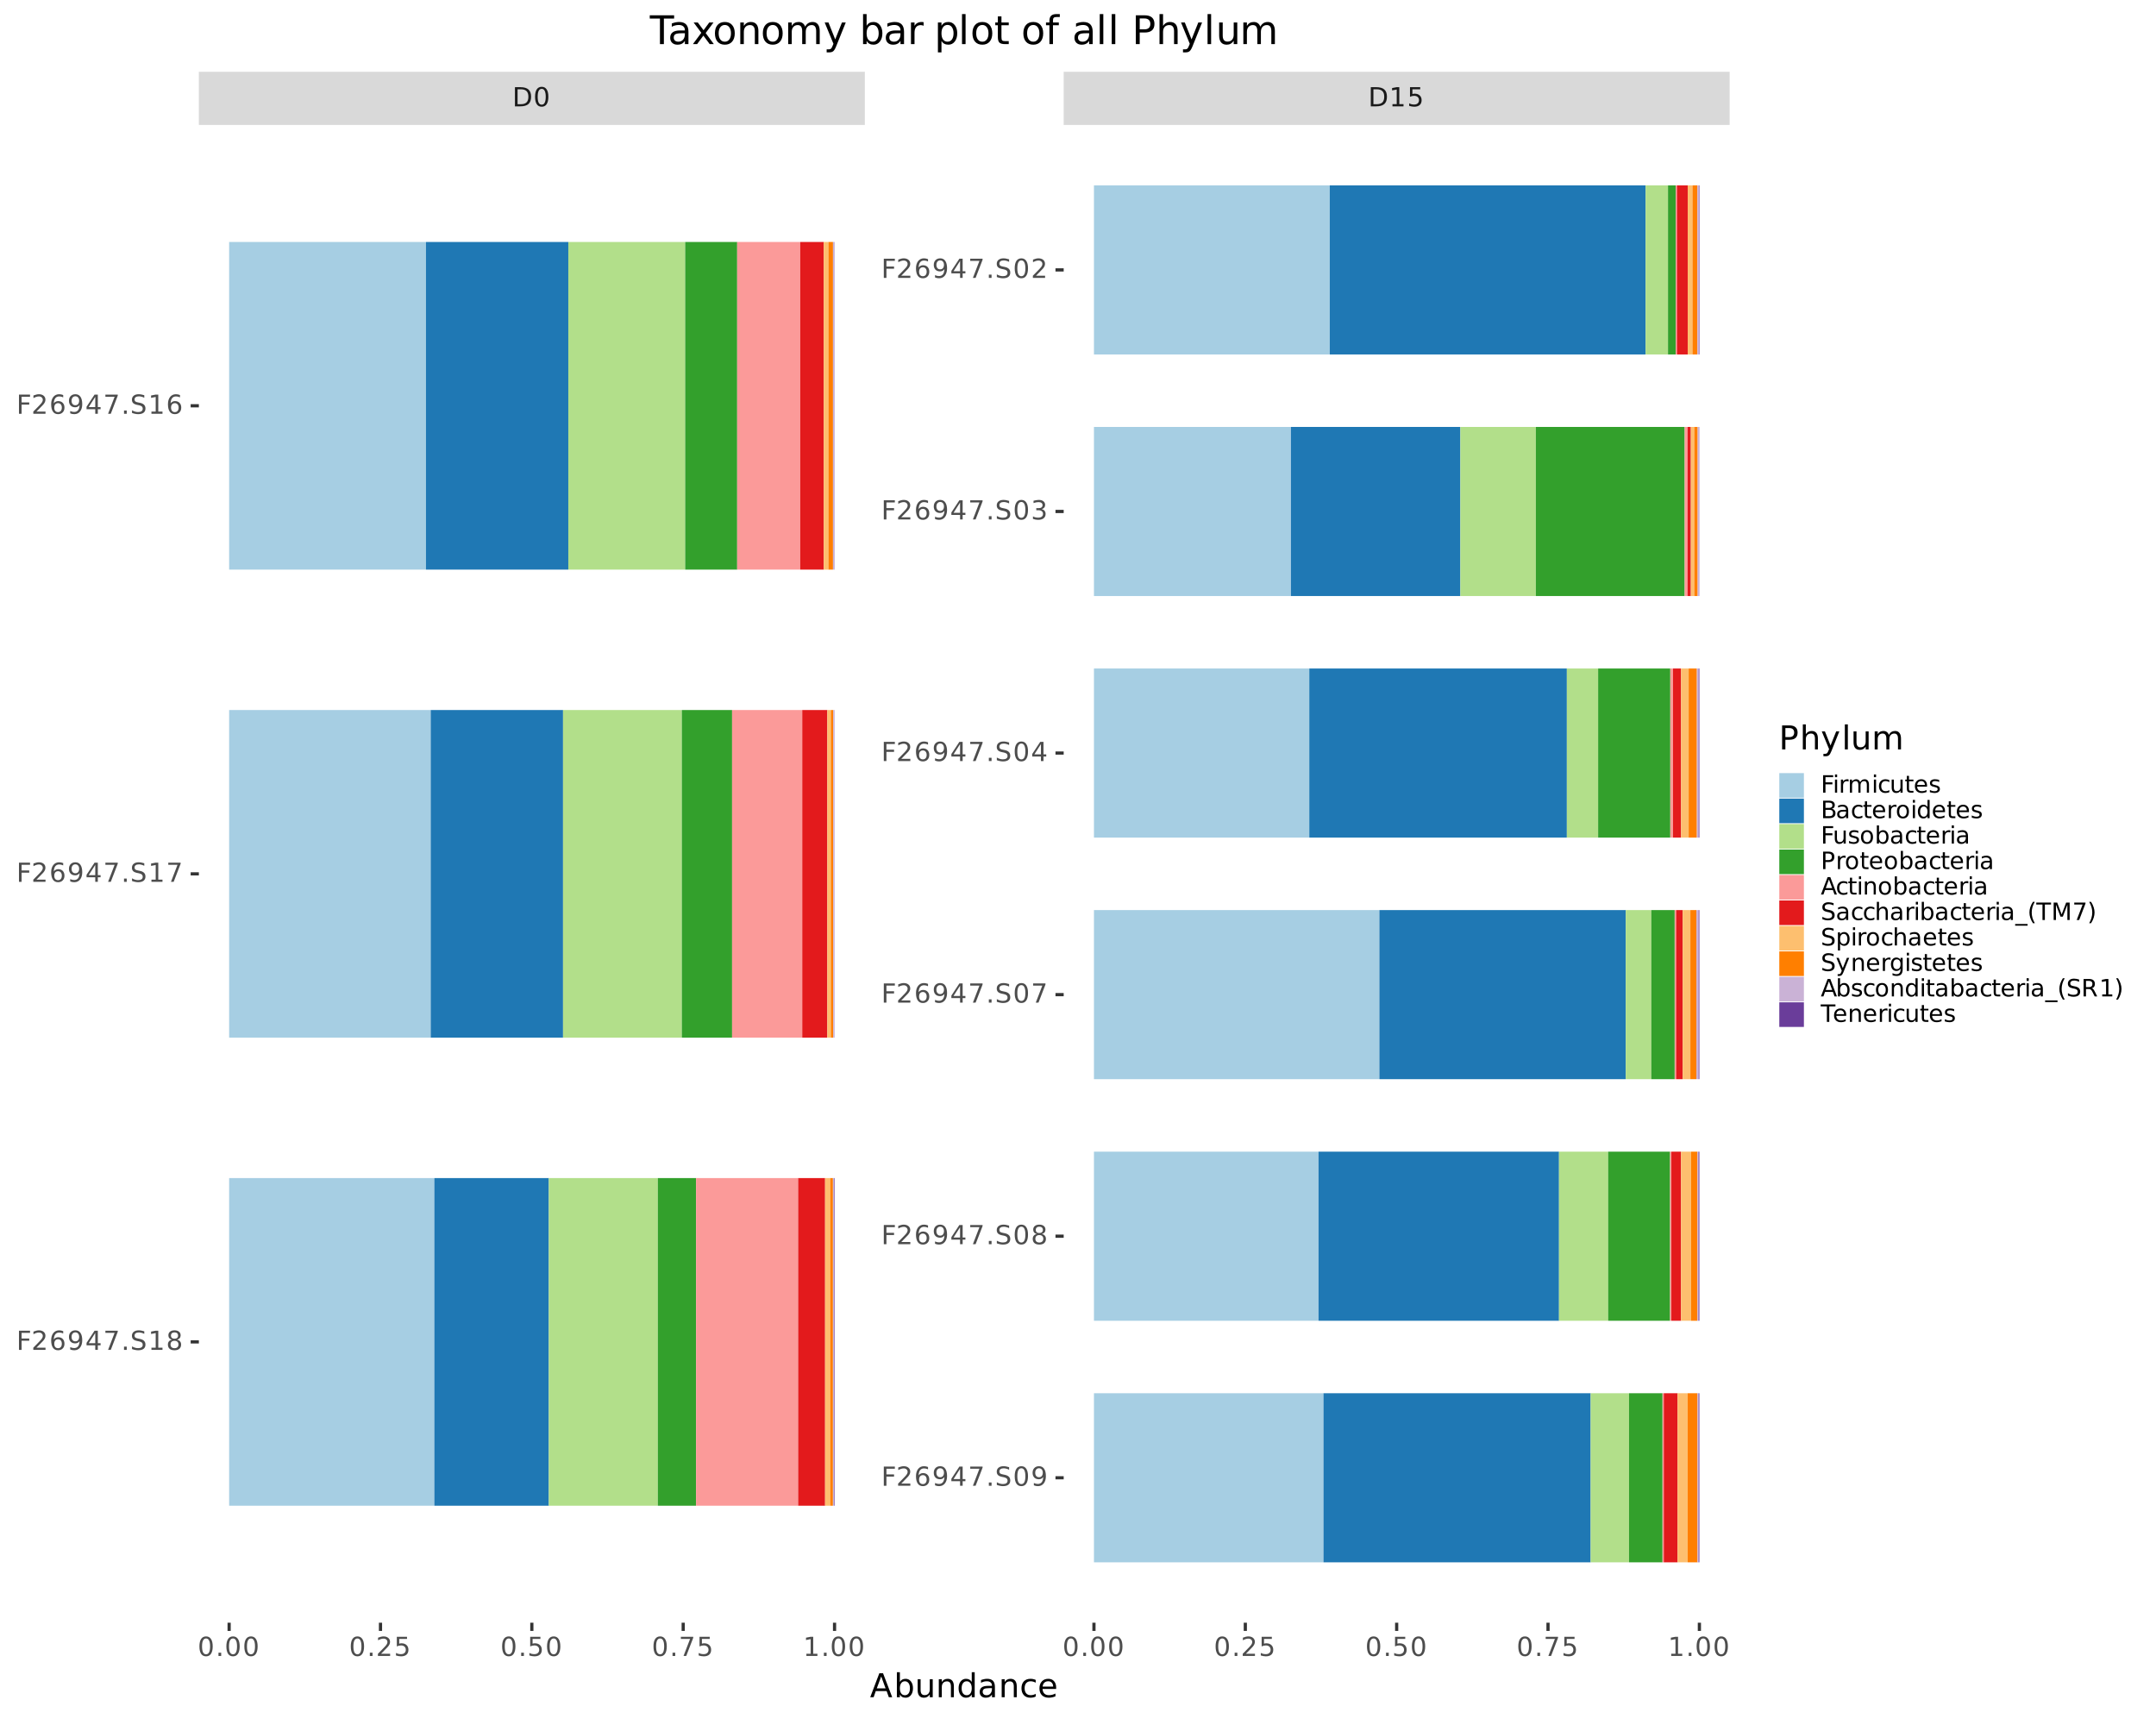 <?xml version="1.0" encoding="UTF-8"?>
<svg xmlns="http://www.w3.org/2000/svg" xmlns:xlink="http://www.w3.org/1999/xlink" width="720" height="576" viewBox="0 0 720 576">
<defs>
<g>
<g id="glyph-0-0">
<path d="M 1.734 -5.703 L 1.734 -0.719 L 2.781 -0.719 C 3.664 -0.719 4.312 -0.914 4.719 -1.312 C 5.133 -1.719 5.344 -2.352 5.344 -3.219 C 5.344 -4.07 5.133 -4.695 4.719 -5.094 C 4.312 -5.5 3.664 -5.703 2.781 -5.703 Z M 0.859 -6.406 L 2.641 -6.406 C 3.891 -6.406 4.801 -6.145 5.375 -5.625 C 5.957 -5.113 6.25 -4.312 6.25 -3.219 C 6.25 -2.113 5.957 -1.301 5.375 -0.781 C 4.789 -0.258 3.879 0 2.641 0 L 0.859 0 Z M 0.859 -6.406 "/>
</g>
<g id="glyph-0-1">
<path d="M 2.797 -5.844 C 2.348 -5.844 2.008 -5.617 1.781 -5.172 C 1.562 -4.734 1.453 -4.078 1.453 -3.203 C 1.453 -2.316 1.562 -1.656 1.781 -1.219 C 2.008 -0.781 2.348 -0.562 2.797 -0.562 C 3.242 -0.562 3.578 -0.781 3.797 -1.219 C 4.023 -1.656 4.141 -2.316 4.141 -3.203 C 4.141 -4.078 4.023 -4.734 3.797 -5.172 C 3.578 -5.617 3.242 -5.844 2.797 -5.844 Z M 2.797 -6.531 C 3.516 -6.531 4.062 -6.242 4.438 -5.672 C 4.82 -5.109 5.016 -4.285 5.016 -3.203 C 5.016 -2.117 4.82 -1.289 4.438 -0.719 C 4.062 -0.156 3.516 0.125 2.797 0.125 C 2.078 0.125 1.523 -0.156 1.141 -0.719 C 0.766 -1.289 0.578 -2.117 0.578 -3.203 C 0.578 -4.285 0.766 -5.109 1.141 -5.672 C 1.523 -6.242 2.078 -6.531 2.797 -6.531 Z M 2.797 -6.531 "/>
</g>
<g id="glyph-0-2">
<path d="M 1.094 -0.734 L 2.516 -0.734 L 2.516 -5.625 L 0.969 -5.312 L 0.969 -6.109 L 2.5 -6.406 L 3.375 -6.406 L 3.375 -0.734 L 4.781 -0.734 L 4.781 0 L 1.094 0 Z M 1.094 -0.734 "/>
</g>
<g id="glyph-0-3">
<path d="M 0.953 -6.406 L 4.359 -6.406 L 4.359 -5.688 L 1.75 -5.688 L 1.75 -4.109 C 1.875 -4.148 2 -4.18 2.125 -4.203 C 2.25 -4.223 2.375 -4.234 2.5 -4.234 C 3.219 -4.234 3.785 -4.035 4.203 -3.641 C 4.617 -3.254 4.828 -2.727 4.828 -2.062 C 4.828 -1.363 4.613 -0.82 4.188 -0.438 C 3.758 -0.062 3.148 0.125 2.359 0.125 C 2.098 0.125 1.828 0.098 1.547 0.047 C 1.266 0.004 0.973 -0.062 0.672 -0.156 L 0.672 -1.016 C 0.93 -0.879 1.195 -0.773 1.469 -0.703 C 1.75 -0.641 2.039 -0.609 2.344 -0.609 C 2.844 -0.609 3.234 -0.738 3.516 -1 C 3.805 -1.258 3.953 -1.613 3.953 -2.062 C 3.953 -2.508 3.805 -2.863 3.516 -3.125 C 3.234 -3.383 2.844 -3.516 2.344 -3.516 C 2.113 -3.516 1.883 -3.488 1.656 -3.438 C 1.426 -3.383 1.191 -3.301 0.953 -3.188 Z M 0.953 -6.406 "/>
</g>
<g id="glyph-0-4">
<path d="M 0.938 -1.094 L 1.844 -1.094 L 1.844 0 L 0.938 0 Z M 0.938 -1.094 "/>
</g>
<g id="glyph-0-5">
<path d="M 1.688 -0.734 L 4.719 -0.734 L 4.719 0 L 0.641 0 L 0.641 -0.734 C 0.973 -1.066 1.422 -1.52 1.984 -2.094 C 2.555 -2.676 2.914 -3.051 3.062 -3.219 C 3.344 -3.531 3.535 -3.789 3.641 -4 C 3.754 -4.219 3.812 -4.43 3.812 -4.641 C 3.812 -4.984 3.691 -5.258 3.453 -5.469 C 3.211 -5.688 2.898 -5.797 2.516 -5.797 C 2.242 -5.797 1.957 -5.75 1.656 -5.656 C 1.352 -5.562 1.031 -5.422 0.688 -5.234 L 0.688 -6.109 C 1.039 -6.242 1.367 -6.348 1.672 -6.422 C 1.973 -6.492 2.25 -6.531 2.5 -6.531 C 3.164 -6.531 3.695 -6.363 4.094 -6.031 C 4.488 -5.695 4.688 -5.254 4.688 -4.703 C 4.688 -4.43 4.633 -4.176 4.531 -3.938 C 4.438 -3.707 4.258 -3.43 4 -3.109 C 3.926 -3.023 3.695 -2.785 3.312 -2.391 C 2.926 -1.992 2.383 -1.441 1.688 -0.734 Z M 1.688 -0.734 "/>
</g>
<g id="glyph-0-6">
<path d="M 0.719 -6.406 L 4.844 -6.406 L 4.844 -6.047 L 2.516 0 L 1.609 0 L 3.797 -5.688 L 0.719 -5.688 Z M 0.719 -6.406 "/>
</g>
<g id="glyph-0-7">
<path d="M 0.859 -6.406 L 4.547 -6.406 L 4.547 -5.688 L 1.734 -5.688 L 1.734 -3.797 L 4.281 -3.797 L 4.281 -3.062 L 1.734 -3.062 L 1.734 0 L 0.859 0 Z M 0.859 -6.406 "/>
</g>
<g id="glyph-0-8">
<path d="M 2.906 -3.547 C 2.508 -3.547 2.195 -3.41 1.969 -3.141 C 1.75 -2.879 1.641 -2.52 1.641 -2.062 C 1.641 -1.594 1.75 -1.223 1.969 -0.953 C 2.195 -0.691 2.508 -0.562 2.906 -0.562 C 3.289 -0.562 3.598 -0.691 3.828 -0.953 C 4.055 -1.223 4.172 -1.594 4.172 -2.062 C 4.172 -2.52 4.055 -2.879 3.828 -3.141 C 3.598 -3.41 3.289 -3.547 2.906 -3.547 Z M 4.625 -6.266 L 4.625 -5.484 C 4.406 -5.586 4.188 -5.664 3.969 -5.719 C 3.75 -5.77 3.531 -5.797 3.312 -5.797 C 2.738 -5.797 2.301 -5.602 2 -5.219 C 1.695 -4.832 1.523 -4.25 1.484 -3.469 C 1.648 -3.719 1.859 -3.906 2.109 -4.031 C 2.367 -4.164 2.648 -4.234 2.953 -4.234 C 3.598 -4.234 4.109 -4.035 4.484 -3.641 C 4.859 -3.254 5.047 -2.727 5.047 -2.062 C 5.047 -1.395 4.848 -0.863 4.453 -0.469 C 4.066 -0.07 3.551 0.125 2.906 0.125 C 2.164 0.125 1.598 -0.156 1.203 -0.719 C 0.805 -1.289 0.609 -2.117 0.609 -3.203 C 0.609 -4.211 0.848 -5.02 1.328 -5.625 C 1.816 -6.227 2.461 -6.531 3.266 -6.531 C 3.484 -6.531 3.703 -6.508 3.922 -6.469 C 4.148 -6.426 4.383 -6.359 4.625 -6.266 Z M 4.625 -6.266 "/>
</g>
<g id="glyph-0-9">
<path d="M 0.969 -0.141 L 0.969 -0.922 C 1.188 -0.816 1.406 -0.738 1.625 -0.688 C 1.852 -0.633 2.07 -0.609 2.281 -0.609 C 2.852 -0.609 3.289 -0.801 3.594 -1.188 C 3.895 -1.57 4.066 -2.156 4.109 -2.938 C 3.941 -2.688 3.727 -2.492 3.469 -2.359 C 3.219 -2.234 2.941 -2.172 2.641 -2.172 C 1.992 -2.172 1.484 -2.363 1.109 -2.75 C 0.734 -3.145 0.547 -3.676 0.547 -4.344 C 0.547 -5 0.738 -5.523 1.125 -5.922 C 1.52 -6.328 2.039 -6.531 2.688 -6.531 C 3.438 -6.531 4.004 -6.242 4.391 -5.672 C 4.785 -5.109 4.984 -4.285 4.984 -3.203 C 4.984 -2.191 4.742 -1.383 4.266 -0.781 C 3.785 -0.176 3.141 0.125 2.328 0.125 C 2.109 0.125 1.883 0.102 1.656 0.062 C 1.438 0.02 1.207 -0.047 0.969 -0.141 Z M 2.688 -2.859 C 3.082 -2.859 3.391 -2.988 3.609 -3.25 C 3.836 -3.52 3.953 -3.883 3.953 -4.344 C 3.953 -4.801 3.836 -5.164 3.609 -5.438 C 3.391 -5.707 3.082 -5.844 2.688 -5.844 C 2.301 -5.844 1.992 -5.707 1.766 -5.438 C 1.535 -5.164 1.422 -4.801 1.422 -4.344 C 1.422 -3.883 1.535 -3.52 1.766 -3.25 C 1.992 -2.988 2.301 -2.859 2.688 -2.859 Z M 2.688 -2.859 "/>
</g>
<g id="glyph-0-10">
<path d="M 3.328 -5.656 L 1.141 -2.234 L 3.328 -2.234 Z M 3.094 -6.406 L 4.188 -6.406 L 4.188 -2.234 L 5.109 -2.234 L 5.109 -1.516 L 4.188 -1.516 L 4.188 0 L 3.328 0 L 3.328 -1.516 L 0.422 -1.516 L 0.422 -2.344 Z M 3.094 -6.406 "/>
</g>
<g id="glyph-0-11">
<path d="M 4.703 -6.203 L 4.703 -5.359 C 4.379 -5.516 4.07 -5.629 3.781 -5.703 C 3.488 -5.785 3.203 -5.828 2.922 -5.828 C 2.453 -5.828 2.086 -5.734 1.828 -5.547 C 1.578 -5.367 1.453 -5.109 1.453 -4.766 C 1.453 -4.484 1.535 -4.27 1.703 -4.125 C 1.879 -3.977 2.203 -3.863 2.672 -3.781 L 3.203 -3.672 C 3.848 -3.547 4.32 -3.328 4.625 -3.016 C 4.938 -2.703 5.094 -2.285 5.094 -1.766 C 5.094 -1.148 4.883 -0.68 4.469 -0.359 C 4.051 -0.035 3.441 0.125 2.641 0.125 C 2.336 0.125 2.016 0.086 1.672 0.016 C 1.328 -0.047 0.973 -0.145 0.609 -0.281 L 0.609 -1.172 C 0.961 -0.973 1.305 -0.82 1.641 -0.719 C 1.973 -0.625 2.305 -0.578 2.641 -0.578 C 3.129 -0.578 3.508 -0.672 3.781 -0.859 C 4.051 -1.055 4.188 -1.336 4.188 -1.703 C 4.188 -2.016 4.086 -2.258 3.891 -2.438 C 3.703 -2.613 3.391 -2.75 2.953 -2.844 L 2.422 -2.953 C 1.773 -3.078 1.305 -3.273 1.016 -3.547 C 0.723 -3.828 0.578 -4.211 0.578 -4.703 C 0.578 -5.266 0.773 -5.707 1.172 -6.031 C 1.578 -6.363 2.129 -6.531 2.828 -6.531 C 3.129 -6.531 3.438 -6.5 3.75 -6.438 C 4.062 -6.383 4.379 -6.305 4.703 -6.203 Z M 4.703 -6.203 "/>
</g>
<g id="glyph-0-12">
<path d="M 2.797 -3.047 C 2.379 -3.047 2.051 -2.938 1.812 -2.719 C 1.582 -2.5 1.469 -2.191 1.469 -1.797 C 1.469 -1.41 1.582 -1.109 1.812 -0.891 C 2.051 -0.672 2.379 -0.562 2.797 -0.562 C 3.211 -0.562 3.535 -0.672 3.766 -0.891 C 4.004 -1.117 4.125 -1.422 4.125 -1.797 C 4.125 -2.191 4.004 -2.5 3.766 -2.719 C 3.535 -2.938 3.211 -3.047 2.797 -3.047 Z M 1.922 -3.422 C 1.555 -3.504 1.27 -3.672 1.062 -3.922 C 0.852 -4.18 0.75 -4.492 0.75 -4.859 C 0.75 -5.379 0.93 -5.785 1.297 -6.078 C 1.66 -6.379 2.16 -6.531 2.797 -6.531 C 3.43 -6.531 3.93 -6.379 4.297 -6.078 C 4.66 -5.785 4.844 -5.379 4.844 -4.859 C 4.844 -4.492 4.738 -4.18 4.531 -3.922 C 4.32 -3.672 4.035 -3.504 3.672 -3.422 C 4.086 -3.316 4.41 -3.125 4.641 -2.844 C 4.879 -2.562 5 -2.211 5 -1.797 C 5 -1.18 4.805 -0.707 4.422 -0.375 C 4.047 -0.039 3.504 0.125 2.797 0.125 C 2.086 0.125 1.539 -0.039 1.156 -0.375 C 0.781 -0.707 0.594 -1.18 0.594 -1.797 C 0.594 -2.211 0.707 -2.562 0.938 -2.844 C 1.176 -3.125 1.504 -3.316 1.922 -3.422 Z M 1.609 -4.781 C 1.609 -4.445 1.711 -4.188 1.922 -4 C 2.129 -3.82 2.422 -3.734 2.797 -3.734 C 3.172 -3.734 3.461 -3.82 3.672 -4 C 3.879 -4.188 3.984 -4.445 3.984 -4.781 C 3.984 -5.113 3.879 -5.375 3.672 -5.562 C 3.461 -5.75 3.172 -5.844 2.797 -5.844 C 2.422 -5.844 2.129 -5.75 1.922 -5.562 C 1.711 -5.375 1.609 -5.113 1.609 -4.781 Z M 1.609 -4.781 "/>
</g>
<g id="glyph-0-13">
<path d="M 3.562 -3.453 C 3.977 -3.367 4.301 -3.188 4.531 -2.906 C 4.77 -2.625 4.891 -2.273 4.891 -1.859 C 4.891 -1.234 4.672 -0.742 4.234 -0.391 C 3.805 -0.047 3.191 0.125 2.391 0.125 C 2.117 0.125 1.836 0.098 1.547 0.047 C 1.266 -0.004 0.973 -0.082 0.672 -0.188 L 0.672 -1.031 C 0.91 -0.895 1.172 -0.789 1.453 -0.719 C 1.742 -0.645 2.047 -0.609 2.359 -0.609 C 2.898 -0.609 3.312 -0.711 3.594 -0.922 C 3.883 -1.141 4.031 -1.453 4.031 -1.859 C 4.031 -2.242 3.895 -2.539 3.625 -2.75 C 3.363 -2.969 3 -3.078 2.531 -3.078 L 1.781 -3.078 L 1.781 -3.781 L 2.562 -3.781 C 2.988 -3.781 3.312 -3.863 3.531 -4.031 C 3.758 -4.207 3.875 -4.457 3.875 -4.781 C 3.875 -5.102 3.754 -5.352 3.516 -5.531 C 3.285 -5.707 2.957 -5.797 2.531 -5.797 C 2.289 -5.797 2.035 -5.77 1.766 -5.719 C 1.492 -5.664 1.191 -5.586 0.859 -5.484 L 0.859 -6.25 C 1.191 -6.344 1.5 -6.41 1.781 -6.453 C 2.07 -6.504 2.348 -6.531 2.609 -6.531 C 3.266 -6.531 3.781 -6.379 4.156 -6.078 C 4.539 -5.773 4.734 -5.367 4.734 -4.859 C 4.734 -4.504 4.629 -4.203 4.422 -3.953 C 4.223 -3.711 3.938 -3.547 3.562 -3.453 Z M 3.562 -3.453 "/>
</g>
<g id="glyph-1-0">
<path d="M 3.766 -6.953 L 2.281 -2.953 L 5.234 -2.953 Z M 3.141 -8.016 L 4.375 -8.016 L 7.438 0 L 6.312 0 L 5.578 -2.062 L 1.953 -2.062 L 1.234 0 L 0.094 0 Z M 3.141 -8.016 "/>
</g>
<g id="glyph-1-1">
<path d="M 5.359 -3 C 5.359 -3.727 5.207 -4.297 4.906 -4.703 C 4.602 -5.117 4.191 -5.328 3.672 -5.328 C 3.148 -5.328 2.738 -5.117 2.438 -4.703 C 2.145 -4.297 2 -3.727 2 -3 C 2 -2.27 2.145 -1.695 2.438 -1.281 C 2.738 -0.875 3.148 -0.672 3.672 -0.672 C 4.191 -0.672 4.602 -0.875 4.906 -1.281 C 5.207 -1.695 5.359 -2.27 5.359 -3 Z M 2 -5.109 C 2.195 -5.461 2.453 -5.723 2.766 -5.891 C 3.086 -6.066 3.473 -6.156 3.922 -6.156 C 4.648 -6.156 5.238 -5.863 5.688 -5.281 C 6.145 -4.707 6.375 -3.945 6.375 -3 C 6.375 -2.051 6.145 -1.285 5.688 -0.703 C 5.238 -0.129 4.648 0.156 3.922 0.156 C 3.473 0.156 3.086 0.07 2.766 -0.094 C 2.453 -0.27 2.195 -0.539 2 -0.906 L 2 0 L 1 0 L 1 -8.359 L 2 -8.359 Z M 2 -5.109 "/>
</g>
<g id="glyph-1-2">
<path d="M 0.938 -2.375 L 0.938 -6.016 L 1.922 -6.016 L 1.922 -2.406 C 1.922 -1.844 2.031 -1.414 2.25 -1.125 C 2.477 -0.844 2.812 -0.703 3.25 -0.703 C 3.789 -0.703 4.211 -0.867 4.516 -1.203 C 4.828 -1.547 4.984 -2.016 4.984 -2.609 L 4.984 -6.016 L 5.969 -6.016 L 5.969 0 L 4.984 0 L 4.984 -0.922 C 4.742 -0.555 4.461 -0.285 4.141 -0.109 C 3.828 0.066 3.461 0.156 3.047 0.156 C 2.359 0.156 1.832 -0.055 1.469 -0.484 C 1.113 -0.922 0.938 -1.551 0.938 -2.375 Z M 3.422 -6.156 Z M 3.422 -6.156 "/>
</g>
<g id="glyph-1-3">
<path d="M 6.031 -3.625 L 6.031 0 L 5.047 0 L 5.047 -3.594 C 5.047 -4.164 4.938 -4.594 4.719 -4.875 C 4.5 -5.156 4.164 -5.297 3.719 -5.297 C 3.188 -5.297 2.766 -5.125 2.453 -4.781 C 2.148 -4.445 2 -3.988 2 -3.406 L 2 0 L 1 0 L 1 -6.016 L 2 -6.016 L 2 -5.078 C 2.227 -5.441 2.504 -5.711 2.828 -5.891 C 3.148 -6.066 3.52 -6.156 3.938 -6.156 C 4.625 -6.156 5.145 -5.941 5.5 -5.516 C 5.852 -5.086 6.031 -4.457 6.031 -3.625 Z M 6.031 -3.625 "/>
</g>
<g id="glyph-1-4">
<path d="M 5 -5.109 L 5 -8.359 L 5.984 -8.359 L 5.984 0 L 5 0 L 5 -0.906 C 4.789 -0.539 4.523 -0.27 4.203 -0.094 C 3.891 0.07 3.508 0.156 3.062 0.156 C 2.344 0.156 1.754 -0.129 1.297 -0.703 C 0.836 -1.285 0.609 -2.051 0.609 -3 C 0.609 -3.945 0.836 -4.707 1.297 -5.281 C 1.754 -5.863 2.344 -6.156 3.062 -6.156 C 3.508 -6.156 3.891 -6.066 4.203 -5.891 C 4.523 -5.723 4.789 -5.461 5 -5.109 Z M 1.625 -3 C 1.625 -2.27 1.773 -1.695 2.078 -1.281 C 2.379 -0.875 2.789 -0.672 3.312 -0.672 C 3.832 -0.672 4.242 -0.875 4.547 -1.281 C 4.848 -1.695 5 -2.27 5 -3 C 5 -3.727 4.848 -4.297 4.547 -4.703 C 4.242 -5.117 3.832 -5.328 3.312 -5.328 C 2.789 -5.328 2.379 -5.117 2.078 -4.703 C 1.773 -4.297 1.625 -3.727 1.625 -3 Z M 1.625 -3 "/>
</g>
<g id="glyph-1-5">
<path d="M 3.766 -3.031 C 2.973 -3.031 2.422 -2.938 2.109 -2.75 C 1.805 -2.562 1.656 -2.25 1.656 -1.812 C 1.656 -1.469 1.77 -1.191 2 -0.984 C 2.227 -0.773 2.539 -0.672 2.938 -0.672 C 3.488 -0.672 3.926 -0.863 4.25 -1.25 C 4.582 -1.645 4.75 -2.16 4.75 -2.797 L 4.75 -3.031 Z M 5.734 -3.438 L 5.734 0 L 4.75 0 L 4.75 -0.906 C 4.531 -0.539 4.25 -0.27 3.906 -0.094 C 3.57 0.07 3.16 0.156 2.672 0.156 C 2.055 0.156 1.566 -0.016 1.203 -0.359 C 0.836 -0.703 0.656 -1.164 0.656 -1.75 C 0.656 -2.426 0.879 -2.938 1.328 -3.281 C 1.785 -3.625 2.469 -3.797 3.375 -3.797 L 4.75 -3.797 L 4.75 -3.891 C 4.75 -4.348 4.598 -4.703 4.297 -4.953 C 4.004 -5.203 3.586 -5.328 3.047 -5.328 C 2.703 -5.328 2.363 -5.285 2.031 -5.203 C 1.707 -5.117 1.395 -4.992 1.094 -4.828 L 1.094 -5.734 C 1.457 -5.879 1.812 -5.984 2.156 -6.047 C 2.5 -6.117 2.828 -6.156 3.141 -6.156 C 4.016 -6.156 4.664 -5.93 5.094 -5.484 C 5.52 -5.035 5.734 -4.352 5.734 -3.438 Z M 5.734 -3.438 "/>
</g>
<g id="glyph-1-6">
<path d="M 5.359 -5.781 L 5.359 -4.859 C 5.086 -5.016 4.812 -5.129 4.531 -5.203 C 4.25 -5.285 3.961 -5.328 3.672 -5.328 C 3.035 -5.328 2.539 -5.125 2.188 -4.719 C 1.832 -4.312 1.656 -3.738 1.656 -3 C 1.656 -2.27 1.832 -1.703 2.188 -1.297 C 2.539 -0.891 3.035 -0.688 3.672 -0.688 C 3.961 -0.688 4.25 -0.723 4.531 -0.797 C 4.812 -0.867 5.086 -0.984 5.359 -1.141 L 5.359 -0.234 C 5.086 -0.098 4.801 0 4.5 0.062 C 4.207 0.125 3.895 0.156 3.562 0.156 C 2.656 0.156 1.938 -0.125 1.406 -0.688 C 0.875 -1.258 0.609 -2.031 0.609 -3 C 0.609 -3.977 0.875 -4.75 1.406 -5.312 C 1.945 -5.875 2.688 -6.156 3.625 -6.156 C 3.938 -6.156 4.234 -6.125 4.516 -6.062 C 4.805 -6 5.086 -5.906 5.359 -5.781 Z M 5.359 -5.781 "/>
</g>
<g id="glyph-1-7">
<path d="M 6.188 -3.25 L 6.188 -2.766 L 1.641 -2.766 C 1.68 -2.086 1.883 -1.57 2.25 -1.219 C 2.613 -0.863 3.125 -0.688 3.781 -0.688 C 4.164 -0.688 4.535 -0.734 4.891 -0.828 C 5.242 -0.922 5.598 -1.055 5.953 -1.234 L 5.953 -0.312 C 5.598 -0.156 5.234 -0.039 4.859 0.031 C 4.484 0.113 4.109 0.156 3.734 0.156 C 2.766 0.156 2 -0.117 1.438 -0.672 C 0.883 -1.234 0.609 -1.992 0.609 -2.953 C 0.609 -3.93 0.875 -4.707 1.406 -5.281 C 1.938 -5.863 2.656 -6.156 3.562 -6.156 C 4.363 -6.156 5 -5.895 5.469 -5.375 C 5.945 -4.852 6.188 -4.145 6.188 -3.25 Z M 5.188 -3.547 C 5.188 -4.086 5.035 -4.52 4.734 -4.844 C 4.441 -5.164 4.051 -5.328 3.562 -5.328 C 3.008 -5.328 2.566 -5.172 2.234 -4.859 C 1.91 -4.547 1.723 -4.109 1.672 -3.547 Z M 5.188 -3.547 "/>
</g>
<g id="glyph-1-8">
<path d="M 2.172 -7.125 L 2.172 -4.109 L 3.531 -4.109 C 4.031 -4.109 4.414 -4.238 4.688 -4.5 C 4.969 -4.77 5.109 -5.145 5.109 -5.625 C 5.109 -6.102 4.969 -6.473 4.688 -6.734 C 4.414 -6.992 4.031 -7.125 3.531 -7.125 Z M 1.078 -8.016 L 3.531 -8.016 C 4.426 -8.016 5.102 -7.812 5.562 -7.406 C 6.02 -7 6.25 -6.406 6.25 -5.625 C 6.25 -4.832 6.02 -4.234 5.562 -3.828 C 5.102 -3.422 4.426 -3.219 3.531 -3.219 L 2.172 -3.219 L 2.172 0 L 1.078 0 Z M 1.078 -8.016 "/>
</g>
<g id="glyph-1-9">
<path d="M 6.031 -3.625 L 6.031 0 L 5.047 0 L 5.047 -3.594 C 5.047 -4.164 4.938 -4.594 4.719 -4.875 C 4.5 -5.156 4.164 -5.297 3.719 -5.297 C 3.188 -5.297 2.766 -5.125 2.453 -4.781 C 2.148 -4.445 2 -3.988 2 -3.406 L 2 0 L 1 0 L 1 -8.359 L 2 -8.359 L 2 -5.078 C 2.227 -5.441 2.504 -5.711 2.828 -5.891 C 3.148 -6.066 3.52 -6.156 3.938 -6.156 C 4.625 -6.156 5.145 -5.941 5.5 -5.516 C 5.852 -5.086 6.031 -4.457 6.031 -3.625 Z M 6.031 -3.625 "/>
</g>
<g id="glyph-1-10">
<path d="M 3.547 0.562 C 3.266 1.281 2.988 1.742 2.719 1.953 C 2.457 2.172 2.102 2.281 1.656 2.281 L 0.875 2.281 L 0.875 1.469 L 1.453 1.469 C 1.723 1.469 1.93 1.398 2.078 1.266 C 2.234 1.141 2.398 0.836 2.578 0.359 L 2.766 -0.094 L 0.328 -6.016 L 1.375 -6.016 L 3.25 -1.312 L 5.141 -6.016 L 6.188 -6.016 Z M 3.547 0.562 "/>
</g>
<g id="glyph-1-11">
<path d="M 1.031 -8.359 L 2.031 -8.359 L 2.031 0 L 1.031 0 Z M 1.031 -8.359 "/>
</g>
<g id="glyph-1-12">
<path d="M 5.719 -4.859 C 5.969 -5.305 6.266 -5.633 6.609 -5.844 C 6.953 -6.051 7.359 -6.156 7.828 -6.156 C 8.453 -6.156 8.93 -5.938 9.266 -5.5 C 9.609 -5.062 9.781 -4.438 9.781 -3.625 L 9.781 0 L 8.781 0 L 8.781 -3.594 C 8.781 -4.176 8.676 -4.602 8.469 -4.875 C 8.27 -5.156 7.961 -5.297 7.547 -5.297 C 7.035 -5.297 6.629 -5.125 6.328 -4.781 C 6.035 -4.445 5.891 -3.988 5.891 -3.406 L 5.891 0 L 4.891 0 L 4.891 -3.594 C 4.891 -4.176 4.785 -4.602 4.578 -4.875 C 4.379 -5.156 4.066 -5.297 3.641 -5.297 C 3.141 -5.297 2.738 -5.125 2.438 -4.781 C 2.145 -4.445 2 -3.988 2 -3.406 L 2 0 L 1 0 L 1 -6.016 L 2 -6.016 L 2 -5.078 C 2.219 -5.453 2.484 -5.723 2.797 -5.891 C 3.117 -6.066 3.492 -6.156 3.922 -6.156 C 4.359 -6.156 4.727 -6.047 5.031 -5.828 C 5.344 -5.609 5.57 -5.285 5.719 -4.859 Z M 5.719 -4.859 "/>
</g>
<g id="glyph-2-0">
<path d="M 0.781 -5.828 L 4.141 -5.828 L 4.141 -5.172 L 1.578 -5.172 L 1.578 -3.453 L 3.891 -3.453 L 3.891 -2.781 L 1.578 -2.781 L 1.578 0 L 0.781 0 Z M 0.781 -5.828 "/>
</g>
<g id="glyph-2-1">
<path d="M 0.75 -4.375 L 1.469 -4.375 L 1.469 0 L 0.75 0 Z M 0.75 -6.078 L 1.469 -6.078 L 1.469 -5.172 L 0.75 -5.172 Z M 0.75 -6.078 "/>
</g>
<g id="glyph-2-2">
<path d="M 3.297 -3.703 C 3.211 -3.754 3.125 -3.789 3.031 -3.812 C 2.938 -3.832 2.832 -3.844 2.719 -3.844 C 2.312 -3.844 2 -3.707 1.781 -3.438 C 1.562 -3.176 1.453 -2.801 1.453 -2.312 L 1.453 0 L 0.734 0 L 0.734 -4.375 L 1.453 -4.375 L 1.453 -3.703 C 1.598 -3.961 1.789 -4.156 2.031 -4.281 C 2.281 -4.414 2.578 -4.484 2.922 -4.484 C 2.973 -4.484 3.023 -4.477 3.078 -4.469 C 3.141 -4.469 3.207 -4.457 3.281 -4.438 Z M 3.297 -3.703 "/>
</g>
<g id="glyph-2-3">
<path d="M 4.156 -3.531 C 4.344 -3.852 4.562 -4.094 4.812 -4.25 C 5.062 -4.406 5.352 -4.484 5.688 -4.484 C 6.145 -4.484 6.492 -4.32 6.734 -4 C 6.984 -3.688 7.109 -3.234 7.109 -2.641 L 7.109 0 L 6.391 0 L 6.391 -2.625 C 6.391 -3.039 6.316 -3.348 6.172 -3.547 C 6.023 -3.754 5.797 -3.859 5.484 -3.859 C 5.117 -3.859 4.828 -3.734 4.609 -3.484 C 4.391 -3.234 4.281 -2.895 4.281 -2.469 L 4.281 0 L 3.562 0 L 3.562 -2.625 C 3.562 -3.039 3.484 -3.348 3.328 -3.547 C 3.18 -3.754 2.957 -3.859 2.656 -3.859 C 2.281 -3.859 1.984 -3.734 1.766 -3.484 C 1.555 -3.234 1.453 -2.895 1.453 -2.469 L 1.453 0 L 0.734 0 L 0.734 -4.375 L 1.453 -4.375 L 1.453 -3.703 C 1.617 -3.961 1.816 -4.156 2.047 -4.281 C 2.273 -4.414 2.547 -4.484 2.859 -4.484 C 3.172 -4.484 3.438 -4.398 3.656 -4.234 C 3.883 -4.078 4.051 -3.844 4.156 -3.531 Z M 4.156 -3.531 "/>
</g>
<g id="glyph-2-4">
<path d="M 3.906 -4.203 L 3.906 -3.531 C 3.695 -3.645 3.488 -3.727 3.281 -3.781 C 3.082 -3.844 2.879 -3.875 2.672 -3.875 C 2.203 -3.875 1.836 -3.723 1.578 -3.422 C 1.328 -3.129 1.203 -2.719 1.203 -2.188 C 1.203 -1.656 1.328 -1.238 1.578 -0.938 C 1.836 -0.645 2.203 -0.5 2.672 -0.5 C 2.879 -0.5 3.082 -0.523 3.281 -0.578 C 3.488 -0.641 3.695 -0.723 3.906 -0.828 L 3.906 -0.172 C 3.707 -0.078 3.5 -0.008 3.281 0.031 C 3.062 0.082 2.832 0.109 2.594 0.109 C 1.938 0.109 1.41 -0.094 1.016 -0.5 C 0.629 -0.914 0.438 -1.477 0.438 -2.188 C 0.438 -2.895 0.633 -3.453 1.031 -3.859 C 1.426 -4.273 1.961 -4.484 2.641 -4.484 C 2.859 -4.484 3.07 -4.457 3.281 -4.406 C 3.5 -4.363 3.707 -4.297 3.906 -4.203 Z M 3.906 -4.203 "/>
</g>
<g id="glyph-2-5">
<path d="M 0.688 -1.734 L 0.688 -4.375 L 1.406 -4.375 L 1.406 -1.75 C 1.406 -1.344 1.484 -1.035 1.641 -0.828 C 1.805 -0.617 2.051 -0.516 2.375 -0.516 C 2.758 -0.516 3.062 -0.633 3.281 -0.875 C 3.508 -1.125 3.625 -1.461 3.625 -1.891 L 3.625 -4.375 L 4.344 -4.375 L 4.344 0 L 3.625 0 L 3.625 -0.672 C 3.445 -0.41 3.242 -0.211 3.016 -0.078 C 2.785 0.047 2.52 0.109 2.219 0.109 C 1.719 0.109 1.336 -0.047 1.078 -0.359 C 0.816 -0.672 0.688 -1.129 0.688 -1.734 Z M 2.484 -4.484 Z M 2.484 -4.484 "/>
</g>
<g id="glyph-2-6">
<path d="M 1.469 -5.625 L 1.469 -4.375 L 2.953 -4.375 L 2.953 -3.812 L 1.469 -3.812 L 1.469 -1.438 C 1.469 -1.082 1.516 -0.852 1.609 -0.75 C 1.711 -0.656 1.91 -0.609 2.203 -0.609 L 2.953 -0.609 L 2.953 0 L 2.203 0 C 1.648 0 1.27 -0.102 1.062 -0.312 C 0.852 -0.52 0.75 -0.895 0.75 -1.438 L 0.75 -3.812 L 0.219 -3.812 L 0.219 -4.375 L 0.75 -4.375 L 0.75 -5.625 Z M 1.469 -5.625 "/>
</g>
<g id="glyph-2-7">
<path d="M 4.5 -2.375 L 4.5 -2.016 L 1.188 -2.016 C 1.219 -1.523 1.367 -1.148 1.641 -0.891 C 1.91 -0.629 2.281 -0.5 2.75 -0.5 C 3.031 -0.5 3.301 -0.531 3.562 -0.594 C 3.82 -0.664 4.078 -0.77 4.328 -0.906 L 4.328 -0.219 C 4.066 -0.113 3.801 -0.035 3.531 0.016 C 3.258 0.078 2.988 0.109 2.719 0.109 C 2.02 0.109 1.461 -0.094 1.047 -0.5 C 0.641 -0.906 0.438 -1.453 0.438 -2.141 C 0.438 -2.859 0.629 -3.426 1.016 -3.844 C 1.41 -4.27 1.938 -4.484 2.594 -4.484 C 3.176 -4.484 3.641 -4.289 3.984 -3.906 C 4.328 -3.531 4.5 -3.02 4.5 -2.375 Z M 3.781 -2.578 C 3.77 -2.973 3.656 -3.285 3.438 -3.516 C 3.227 -3.754 2.945 -3.875 2.594 -3.875 C 2.195 -3.875 1.875 -3.758 1.625 -3.531 C 1.383 -3.301 1.25 -2.984 1.219 -2.578 Z M 3.781 -2.578 "/>
</g>
<g id="glyph-2-8">
<path d="M 3.547 -4.25 L 3.547 -3.562 C 3.336 -3.664 3.125 -3.742 2.906 -3.797 C 2.688 -3.848 2.461 -3.875 2.234 -3.875 C 1.879 -3.875 1.609 -3.816 1.422 -3.703 C 1.242 -3.598 1.156 -3.438 1.156 -3.219 C 1.156 -3.051 1.219 -2.922 1.344 -2.828 C 1.477 -2.734 1.738 -2.645 2.125 -2.562 L 2.375 -2.5 C 2.883 -2.395 3.242 -2.242 3.453 -2.047 C 3.672 -1.848 3.781 -1.566 3.781 -1.203 C 3.781 -0.797 3.617 -0.473 3.297 -0.234 C 2.973 -0.004 2.531 0.109 1.969 0.109 C 1.738 0.109 1.492 0.082 1.234 0.031 C 0.984 -0.008 0.719 -0.07 0.438 -0.156 L 0.438 -0.906 C 0.695 -0.77 0.957 -0.664 1.219 -0.594 C 1.477 -0.52 1.734 -0.484 1.984 -0.484 C 2.328 -0.484 2.586 -0.539 2.766 -0.656 C 2.953 -0.781 3.047 -0.945 3.047 -1.156 C 3.047 -1.352 2.977 -1.504 2.844 -1.609 C 2.707 -1.711 2.422 -1.812 1.984 -1.906 L 1.734 -1.969 C 1.285 -2.062 0.961 -2.203 0.766 -2.391 C 0.566 -2.586 0.469 -2.852 0.469 -3.188 C 0.469 -3.602 0.613 -3.922 0.906 -4.141 C 1.195 -4.367 1.609 -4.484 2.141 -4.484 C 2.41 -4.484 2.66 -4.461 2.891 -4.422 C 3.129 -4.379 3.348 -4.32 3.547 -4.25 Z M 3.547 -4.25 "/>
</g>
<g id="glyph-2-9">
<path d="M 1.578 -2.781 L 1.578 -0.656 L 2.844 -0.656 C 3.27 -0.656 3.582 -0.738 3.781 -0.906 C 3.988 -1.082 4.094 -1.352 4.094 -1.719 C 4.094 -2.082 3.988 -2.348 3.781 -2.516 C 3.582 -2.691 3.27 -2.781 2.844 -2.781 Z M 1.578 -5.188 L 1.578 -3.422 L 2.75 -3.422 C 3.133 -3.422 3.422 -3.492 3.609 -3.641 C 3.797 -3.785 3.891 -4.008 3.891 -4.312 C 3.891 -4.602 3.797 -4.82 3.609 -4.969 C 3.422 -5.113 3.133 -5.188 2.75 -5.188 Z M 0.781 -5.828 L 2.797 -5.828 C 3.398 -5.828 3.863 -5.703 4.188 -5.453 C 4.52 -5.203 4.688 -4.848 4.688 -4.391 C 4.688 -4.035 4.602 -3.75 4.438 -3.531 C 4.27 -3.32 4.023 -3.191 3.703 -3.141 C 4.086 -3.055 4.383 -2.883 4.594 -2.625 C 4.812 -2.363 4.922 -2.035 4.922 -1.641 C 4.922 -1.117 4.742 -0.711 4.391 -0.422 C 4.035 -0.141 3.531 0 2.875 0 L 0.781 0 Z M 0.781 -5.828 "/>
</g>
<g id="glyph-2-10">
<path d="M 2.75 -2.203 C 2.164 -2.203 1.758 -2.133 1.531 -2 C 1.312 -1.863 1.203 -1.641 1.203 -1.328 C 1.203 -1.066 1.285 -0.859 1.453 -0.703 C 1.617 -0.555 1.848 -0.484 2.141 -0.484 C 2.535 -0.484 2.852 -0.625 3.094 -0.906 C 3.332 -1.195 3.453 -1.578 3.453 -2.047 L 3.453 -2.203 Z M 4.172 -2.5 L 4.172 0 L 3.453 0 L 3.453 -0.672 C 3.297 -0.398 3.094 -0.203 2.844 -0.078 C 2.602 0.047 2.305 0.109 1.953 0.109 C 1.504 0.109 1.145 -0.016 0.875 -0.266 C 0.613 -0.516 0.484 -0.852 0.484 -1.281 C 0.484 -1.77 0.645 -2.141 0.969 -2.391 C 1.301 -2.641 1.797 -2.766 2.453 -2.766 L 3.453 -2.766 L 3.453 -2.828 C 3.453 -3.16 3.344 -3.414 3.125 -3.594 C 2.914 -3.781 2.613 -3.875 2.219 -3.875 C 1.969 -3.875 1.723 -3.844 1.484 -3.781 C 1.242 -3.719 1.016 -3.629 0.797 -3.516 L 0.797 -4.172 C 1.066 -4.273 1.32 -4.352 1.562 -4.406 C 1.812 -4.457 2.055 -4.484 2.297 -4.484 C 2.922 -4.484 3.391 -4.316 3.703 -3.984 C 4.016 -3.66 4.172 -3.164 4.172 -2.5 Z M 4.172 -2.5 "/>
</g>
<g id="glyph-2-11">
<path d="M 2.453 -3.875 C 2.066 -3.875 1.758 -3.723 1.531 -3.422 C 1.312 -3.117 1.203 -2.707 1.203 -2.188 C 1.203 -1.664 1.312 -1.254 1.531 -0.953 C 1.758 -0.648 2.066 -0.5 2.453 -0.5 C 2.836 -0.5 3.141 -0.648 3.359 -0.953 C 3.586 -1.254 3.703 -1.664 3.703 -2.188 C 3.703 -2.707 3.586 -3.117 3.359 -3.422 C 3.141 -3.723 2.836 -3.875 2.453 -3.875 Z M 2.453 -4.484 C 3.078 -4.484 3.566 -4.281 3.922 -3.875 C 4.273 -3.469 4.453 -2.906 4.453 -2.188 C 4.453 -1.469 4.273 -0.906 3.922 -0.5 C 3.566 -0.094 3.078 0.109 2.453 0.109 C 1.828 0.109 1.332 -0.094 0.969 -0.5 C 0.613 -0.906 0.438 -1.469 0.438 -2.188 C 0.438 -2.906 0.613 -3.469 0.969 -3.875 C 1.332 -4.281 1.828 -4.484 2.453 -4.484 Z M 2.453 -4.484 "/>
</g>
<g id="glyph-2-12">
<path d="M 3.641 -3.719 L 3.641 -6.078 L 4.359 -6.078 L 4.359 0 L 3.641 0 L 3.641 -0.656 C 3.484 -0.395 3.289 -0.203 3.062 -0.078 C 2.832 0.047 2.555 0.109 2.234 0.109 C 1.703 0.109 1.27 -0.098 0.938 -0.516 C 0.602 -0.941 0.438 -1.5 0.438 -2.188 C 0.438 -2.875 0.602 -3.426 0.938 -3.844 C 1.27 -4.27 1.703 -4.484 2.234 -4.484 C 2.555 -4.484 2.832 -4.422 3.062 -4.297 C 3.289 -4.172 3.484 -3.977 3.641 -3.719 Z M 1.188 -2.188 C 1.188 -1.656 1.297 -1.238 1.516 -0.938 C 1.734 -0.633 2.031 -0.484 2.406 -0.484 C 2.789 -0.484 3.094 -0.633 3.312 -0.938 C 3.531 -1.238 3.641 -1.656 3.641 -2.188 C 3.641 -2.719 3.531 -3.129 3.312 -3.422 C 3.094 -3.723 2.789 -3.875 2.406 -3.875 C 2.031 -3.875 1.734 -3.723 1.516 -3.422 C 1.297 -3.129 1.188 -2.719 1.188 -2.188 Z M 1.188 -2.188 "/>
</g>
<g id="glyph-2-13">
<path d="M 3.891 -2.188 C 3.891 -2.719 3.781 -3.129 3.562 -3.422 C 3.352 -3.723 3.055 -3.875 2.672 -3.875 C 2.297 -3.875 2 -3.723 1.781 -3.422 C 1.562 -3.129 1.453 -2.719 1.453 -2.188 C 1.453 -1.656 1.562 -1.238 1.781 -0.938 C 2 -0.633 2.297 -0.484 2.672 -0.484 C 3.055 -0.484 3.352 -0.633 3.562 -0.938 C 3.781 -1.238 3.891 -1.656 3.891 -2.188 Z M 1.453 -3.719 C 1.598 -3.977 1.785 -4.172 2.016 -4.297 C 2.254 -4.422 2.531 -4.484 2.844 -4.484 C 3.375 -4.484 3.805 -4.27 4.141 -3.844 C 4.473 -3.426 4.641 -2.875 4.641 -2.188 C 4.641 -1.5 4.473 -0.941 4.141 -0.516 C 3.805 -0.098 3.375 0.109 2.844 0.109 C 2.531 0.109 2.254 0.047 2.016 -0.078 C 1.785 -0.203 1.598 -0.395 1.453 -0.656 L 1.453 0 L 0.734 0 L 0.734 -6.078 L 1.453 -6.078 Z M 1.453 -3.719 "/>
</g>
<g id="glyph-2-14">
<path d="M 1.578 -5.188 L 1.578 -3 L 2.562 -3 C 2.938 -3 3.223 -3.094 3.422 -3.281 C 3.617 -3.469 3.719 -3.738 3.719 -4.094 C 3.719 -4.438 3.617 -4.703 3.422 -4.891 C 3.223 -5.086 2.938 -5.188 2.562 -5.188 Z M 0.781 -5.828 L 2.562 -5.828 C 3.219 -5.828 3.711 -5.68 4.047 -5.391 C 4.379 -5.098 4.547 -4.664 4.547 -4.094 C 4.547 -3.52 4.379 -3.082 4.047 -2.781 C 3.711 -2.488 3.219 -2.344 2.562 -2.344 L 1.578 -2.344 L 1.578 0 L 0.781 0 Z M 0.781 -5.828 "/>
</g>
<g id="glyph-2-15">
<path d="M 2.734 -5.062 L 1.672 -2.156 L 3.812 -2.156 Z M 2.297 -5.828 L 3.188 -5.828 L 5.406 0 L 4.594 0 L 4.062 -1.5 L 1.422 -1.5 L 0.891 0 L 0.062 0 Z M 2.297 -5.828 "/>
</g>
<g id="glyph-2-16">
<path d="M 4.391 -2.641 L 4.391 0 L 3.672 0 L 3.672 -2.625 C 3.672 -3.031 3.586 -3.336 3.422 -3.547 C 3.266 -3.754 3.023 -3.859 2.703 -3.859 C 2.316 -3.859 2.008 -3.734 1.781 -3.484 C 1.562 -3.234 1.453 -2.895 1.453 -2.469 L 1.453 0 L 0.734 0 L 0.734 -4.375 L 1.453 -4.375 L 1.453 -3.703 C 1.617 -3.961 1.816 -4.156 2.047 -4.281 C 2.285 -4.414 2.555 -4.484 2.859 -4.484 C 3.367 -4.484 3.75 -4.328 4 -4.016 C 4.258 -3.703 4.391 -3.242 4.391 -2.641 Z M 4.391 -2.641 "/>
</g>
<g id="glyph-2-17">
<path d="M 4.281 -5.641 L 4.281 -4.875 C 3.977 -5.02 3.691 -5.125 3.422 -5.188 C 3.16 -5.258 2.91 -5.297 2.672 -5.297 C 2.234 -5.297 1.898 -5.211 1.672 -5.047 C 1.441 -4.879 1.328 -4.645 1.328 -4.344 C 1.328 -4.082 1.398 -3.883 1.547 -3.75 C 1.703 -3.625 2 -3.52 2.438 -3.438 L 2.906 -3.344 C 3.5 -3.227 3.938 -3.031 4.219 -2.75 C 4.5 -2.469 4.641 -2.086 4.641 -1.609 C 4.641 -1.047 4.445 -0.617 4.062 -0.328 C 3.688 -0.035 3.133 0.109 2.406 0.109 C 2.125 0.109 1.828 0.078 1.516 0.016 C 1.203 -0.047 0.879 -0.141 0.547 -0.266 L 0.547 -1.078 C 0.867 -0.891 1.18 -0.75 1.484 -0.656 C 1.797 -0.57 2.102 -0.531 2.406 -0.531 C 2.852 -0.531 3.195 -0.617 3.438 -0.797 C 3.688 -0.973 3.812 -1.223 3.812 -1.547 C 3.812 -1.836 3.723 -2.062 3.547 -2.219 C 3.367 -2.383 3.082 -2.508 2.688 -2.594 L 2.203 -2.688 C 1.609 -2.801 1.18 -2.984 0.922 -3.234 C 0.66 -3.484 0.531 -3.832 0.531 -4.281 C 0.531 -4.789 0.711 -5.191 1.078 -5.484 C 1.441 -5.785 1.941 -5.938 2.578 -5.938 C 2.848 -5.938 3.125 -5.91 3.406 -5.859 C 3.695 -5.816 3.988 -5.742 4.281 -5.641 Z M 4.281 -5.641 "/>
</g>
<g id="glyph-2-18">
<path d="M 4.391 -2.641 L 4.391 0 L 3.672 0 L 3.672 -2.625 C 3.672 -3.031 3.586 -3.336 3.422 -3.547 C 3.266 -3.754 3.023 -3.859 2.703 -3.859 C 2.316 -3.859 2.008 -3.734 1.781 -3.484 C 1.562 -3.234 1.453 -2.895 1.453 -2.469 L 1.453 0 L 0.734 0 L 0.734 -6.078 L 1.453 -6.078 L 1.453 -3.703 C 1.617 -3.961 1.816 -4.156 2.047 -4.281 C 2.285 -4.414 2.555 -4.484 2.859 -4.484 C 3.367 -4.484 3.75 -4.328 4 -4.016 C 4.258 -3.703 4.391 -3.242 4.391 -2.641 Z M 4.391 -2.641 "/>
</g>
<g id="glyph-2-19">
<path d="M 4.078 1.328 L 4.078 1.891 L -0.078 1.891 L -0.078 1.328 Z M 4.078 1.328 "/>
</g>
<g id="glyph-2-20">
<path d="M 2.484 -6.078 C 2.129 -5.473 1.867 -4.879 1.703 -4.297 C 1.535 -3.711 1.453 -3.117 1.453 -2.516 C 1.453 -1.91 1.535 -1.312 1.703 -0.719 C 1.879 -0.133 2.141 0.457 2.484 1.062 L 1.859 1.062 C 1.461 0.445 1.164 -0.156 0.969 -0.75 C 0.781 -1.344 0.688 -1.93 0.688 -2.516 C 0.688 -3.098 0.781 -3.68 0.969 -4.266 C 1.164 -4.859 1.461 -5.461 1.859 -6.078 Z M 2.484 -6.078 "/>
</g>
<g id="glyph-2-21">
<path d="M -0.031 -5.828 L 4.906 -5.828 L 4.906 -5.172 L 2.844 -5.172 L 2.844 0 L 2.047 0 L 2.047 -5.172 L -0.031 -5.172 Z M -0.031 -5.828 "/>
</g>
<g id="glyph-2-22">
<path d="M 0.781 -5.828 L 1.969 -5.828 L 3.453 -1.859 L 4.953 -5.828 L 6.125 -5.828 L 6.125 0 L 5.359 0 L 5.359 -5.125 L 3.844 -1.125 L 3.062 -1.125 L 1.547 -5.125 L 1.547 0 L 0.781 0 Z M 0.781 -5.828 "/>
</g>
<g id="glyph-2-23">
<path d="M 0.656 -5.828 L 4.406 -5.828 L 4.406 -5.5 L 2.297 0 L 1.469 0 L 3.453 -5.172 L 0.656 -5.172 Z M 0.656 -5.828 "/>
</g>
<g id="glyph-2-24">
<path d="M 0.641 -6.078 L 1.266 -6.078 C 1.66 -5.461 1.953 -4.859 2.141 -4.266 C 2.336 -3.68 2.438 -3.098 2.438 -2.516 C 2.438 -1.93 2.336 -1.344 2.141 -0.75 C 1.953 -0.156 1.66 0.445 1.266 1.062 L 0.641 1.062 C 0.984 0.457 1.238 -0.133 1.406 -0.719 C 1.582 -1.312 1.672 -1.91 1.672 -2.516 C 1.672 -3.117 1.582 -3.711 1.406 -4.297 C 1.238 -4.879 0.984 -5.473 0.641 -6.078 Z M 0.641 -6.078 "/>
</g>
<g id="glyph-2-25">
<path d="M 1.453 -0.656 L 1.453 1.672 L 0.734 1.672 L 0.734 -4.375 L 1.453 -4.375 L 1.453 -3.719 C 1.598 -3.977 1.785 -4.172 2.016 -4.297 C 2.254 -4.422 2.531 -4.484 2.844 -4.484 C 3.375 -4.484 3.805 -4.27 4.141 -3.844 C 4.473 -3.426 4.641 -2.875 4.641 -2.188 C 4.641 -1.5 4.473 -0.941 4.141 -0.516 C 3.805 -0.098 3.375 0.109 2.844 0.109 C 2.531 0.109 2.254 0.047 2.016 -0.078 C 1.785 -0.203 1.598 -0.395 1.453 -0.656 Z M 3.891 -2.188 C 3.891 -2.719 3.781 -3.129 3.562 -3.422 C 3.352 -3.723 3.055 -3.875 2.672 -3.875 C 2.297 -3.875 2 -3.723 1.781 -3.422 C 1.562 -3.129 1.453 -2.719 1.453 -2.188 C 1.453 -1.656 1.562 -1.238 1.781 -0.938 C 2 -0.633 2.297 -0.484 2.672 -0.484 C 3.055 -0.484 3.352 -0.633 3.562 -0.938 C 3.781 -1.238 3.891 -1.656 3.891 -2.188 Z M 3.891 -2.188 "/>
</g>
<g id="glyph-2-26">
<path d="M 2.578 0.406 C 2.367 0.926 2.164 1.266 1.969 1.422 C 1.781 1.586 1.523 1.672 1.203 1.672 L 0.641 1.672 L 0.641 1.062 L 1.062 1.062 C 1.258 1.062 1.41 1.016 1.516 0.922 C 1.629 0.828 1.75 0.609 1.875 0.266 L 2.016 -0.078 L 0.234 -4.375 L 1 -4.375 L 2.375 -0.953 L 3.734 -4.375 L 4.5 -4.375 Z M 2.578 0.406 "/>
</g>
<g id="glyph-2-27">
<path d="M 3.641 -2.234 C 3.641 -2.754 3.531 -3.156 3.312 -3.438 C 3.094 -3.727 2.789 -3.875 2.406 -3.875 C 2.02 -3.875 1.719 -3.727 1.5 -3.438 C 1.289 -3.156 1.188 -2.754 1.188 -2.234 C 1.188 -1.723 1.289 -1.32 1.5 -1.031 C 1.719 -0.75 2.02 -0.609 2.406 -0.609 C 2.789 -0.609 3.094 -0.75 3.312 -1.031 C 3.531 -1.32 3.641 -1.723 3.641 -2.234 Z M 4.359 -0.547 C 4.359 0.203 4.191 0.758 3.859 1.125 C 3.523 1.488 3.02 1.672 2.344 1.672 C 2.082 1.672 1.836 1.648 1.609 1.609 C 1.391 1.566 1.176 1.508 0.969 1.438 L 0.969 0.734 C 1.176 0.848 1.383 0.93 1.594 0.984 C 1.801 1.047 2.008 1.078 2.219 1.078 C 2.695 1.078 3.051 0.953 3.281 0.703 C 3.52 0.453 3.641 0.078 3.641 -0.422 L 3.641 -0.766 C 3.484 -0.516 3.289 -0.32 3.062 -0.188 C 2.832 -0.062 2.555 0 2.234 0 C 1.691 0 1.254 -0.203 0.922 -0.609 C 0.598 -1.023 0.438 -1.566 0.438 -2.234 C 0.438 -2.91 0.598 -3.453 0.922 -3.859 C 1.254 -4.273 1.691 -4.484 2.234 -4.484 C 2.555 -4.484 2.832 -4.414 3.062 -4.281 C 3.289 -4.156 3.484 -3.969 3.641 -3.719 L 3.641 -4.375 L 4.359 -4.375 Z M 4.359 -0.547 "/>
</g>
<g id="glyph-2-28">
<path d="M 3.547 -2.734 C 3.723 -2.68 3.891 -2.562 4.047 -2.375 C 4.203 -2.188 4.363 -1.926 4.531 -1.594 L 5.328 0 L 4.484 0 L 3.734 -1.5 C 3.547 -1.883 3.359 -2.141 3.172 -2.266 C 2.992 -2.398 2.75 -2.469 2.438 -2.469 L 1.578 -2.469 L 1.578 0 L 0.781 0 L 0.781 -5.828 L 2.562 -5.828 C 3.227 -5.828 3.723 -5.688 4.047 -5.406 C 4.379 -5.133 4.547 -4.719 4.547 -4.156 C 4.547 -3.789 4.461 -3.484 4.297 -3.234 C 4.129 -2.992 3.879 -2.828 3.547 -2.734 Z M 1.578 -5.188 L 1.578 -3.109 L 2.562 -3.109 C 2.945 -3.109 3.234 -3.195 3.422 -3.375 C 3.617 -3.551 3.719 -3.812 3.719 -4.156 C 3.719 -4.5 3.617 -4.754 3.422 -4.922 C 3.234 -5.098 2.945 -5.188 2.562 -5.188 Z M 1.578 -5.188 "/>
</g>
<g id="glyph-2-29">
<path d="M 1 -0.672 L 2.281 -0.672 L 2.281 -5.109 L 0.875 -4.828 L 0.875 -5.547 L 2.281 -5.828 L 3.062 -5.828 L 3.062 -0.672 L 4.359 -0.672 L 4.359 0 L 1 0 Z M 1 -0.672 "/>
</g>
<g id="glyph-3-0">
<path d="M -0.031 -9.625 L 8.109 -9.625 L 8.109 -8.531 L 4.688 -8.531 L 4.688 0 L 3.375 0 L 3.375 -8.531 L -0.031 -8.531 Z M -0.031 -9.625 "/>
</g>
<g id="glyph-3-1">
<path d="M 4.531 -3.625 C 3.57 -3.625 2.906 -3.516 2.531 -3.297 C 2.164 -3.078 1.984 -2.703 1.984 -2.172 C 1.984 -1.754 2.117 -1.422 2.391 -1.172 C 2.672 -0.93 3.051 -0.812 3.531 -0.812 C 4.188 -0.812 4.711 -1.039 5.109 -1.5 C 5.504 -1.969 5.703 -2.586 5.703 -3.359 L 5.703 -3.625 Z M 6.891 -4.125 L 6.891 0 L 5.703 0 L 5.703 -1.094 C 5.43 -0.656 5.094 -0.332 4.688 -0.125 C 4.289 0.082 3.797 0.188 3.203 0.188 C 2.473 0.188 1.891 -0.02 1.453 -0.438 C 1.016 -0.852 0.797 -1.41 0.797 -2.109 C 0.797 -2.91 1.066 -3.52 1.609 -3.938 C 2.148 -4.352 2.961 -4.562 4.047 -4.562 L 5.703 -4.562 L 5.703 -4.672 C 5.703 -5.223 5.52 -5.645 5.156 -5.938 C 4.801 -6.238 4.301 -6.391 3.656 -6.391 C 3.238 -6.391 2.832 -6.336 2.438 -6.234 C 2.051 -6.141 1.68 -5.992 1.328 -5.797 L 1.328 -6.891 C 1.754 -7.055 2.172 -7.18 2.578 -7.266 C 2.992 -7.348 3.395 -7.391 3.781 -7.391 C 4.82 -7.391 5.598 -7.117 6.109 -6.578 C 6.629 -6.035 6.891 -5.219 6.891 -4.125 Z M 6.891 -4.125 "/>
</g>
<g id="glyph-3-2">
<path d="M 7.25 -7.219 L 4.641 -3.703 L 7.375 0 L 5.984 0 L 3.875 -2.844 L 1.781 0 L 0.375 0 L 3.188 -3.781 L 0.625 -7.219 L 2.016 -7.219 L 3.938 -4.641 L 5.844 -7.219 Z M 7.25 -7.219 "/>
</g>
<g id="glyph-3-3">
<path d="M 4.047 -6.391 C 3.41 -6.391 2.906 -6.141 2.531 -5.641 C 2.164 -5.148 1.984 -4.473 1.984 -3.609 C 1.984 -2.742 2.164 -2.062 2.531 -1.562 C 2.895 -1.062 3.398 -0.812 4.047 -0.812 C 4.672 -0.812 5.164 -1.062 5.531 -1.562 C 5.906 -2.062 6.094 -2.742 6.094 -3.609 C 6.094 -4.461 5.906 -5.141 5.531 -5.641 C 5.164 -6.141 4.672 -6.391 4.047 -6.391 Z M 4.047 -7.391 C 5.078 -7.391 5.883 -7.055 6.469 -6.391 C 7.062 -5.723 7.359 -4.797 7.359 -3.609 C 7.359 -2.422 7.062 -1.488 6.469 -0.812 C 5.883 -0.145 5.078 0.188 4.047 0.188 C 3.004 0.188 2.191 -0.145 1.609 -0.812 C 1.023 -1.488 0.734 -2.422 0.734 -3.609 C 0.734 -4.797 1.023 -5.723 1.609 -6.391 C 2.191 -7.055 3.004 -7.391 4.047 -7.391 Z M 4.047 -7.391 "/>
</g>
<g id="glyph-3-4">
<path d="M 7.25 -4.359 L 7.25 0 L 6.062 0 L 6.062 -4.312 C 6.062 -5 5.926 -5.508 5.656 -5.844 C 5.395 -6.188 5 -6.359 4.469 -6.359 C 3.82 -6.359 3.312 -6.156 2.938 -5.75 C 2.57 -5.344 2.391 -4.785 2.391 -4.078 L 2.391 0 L 1.203 0 L 1.203 -7.219 L 2.391 -7.219 L 2.391 -6.094 C 2.672 -6.531 3.004 -6.852 3.391 -7.062 C 3.773 -7.281 4.219 -7.391 4.719 -7.391 C 5.551 -7.391 6.18 -7.133 6.609 -6.625 C 7.035 -6.113 7.25 -5.359 7.25 -4.359 Z M 7.25 -4.359 "/>
</g>
<g id="glyph-3-5">
<path d="M 6.859 -5.828 C 7.16 -6.367 7.516 -6.766 7.922 -7.016 C 8.336 -7.266 8.828 -7.391 9.391 -7.391 C 10.141 -7.391 10.719 -7.125 11.125 -6.594 C 11.531 -6.07 11.734 -5.328 11.734 -4.359 L 11.734 0 L 10.547 0 L 10.547 -4.312 C 10.547 -5.008 10.422 -5.523 10.172 -5.859 C 9.93 -6.191 9.562 -6.359 9.062 -6.359 C 8.445 -6.359 7.957 -6.156 7.594 -5.75 C 7.238 -5.344 7.062 -4.785 7.062 -4.078 L 7.062 0 L 5.875 0 L 5.875 -4.312 C 5.875 -5.008 5.75 -5.523 5.5 -5.859 C 5.258 -6.191 4.883 -6.359 4.375 -6.359 C 3.77 -6.359 3.285 -6.148 2.922 -5.734 C 2.566 -5.328 2.391 -4.773 2.391 -4.078 L 2.391 0 L 1.203 0 L 1.203 -7.219 L 2.391 -7.219 L 2.391 -6.094 C 2.66 -6.539 2.984 -6.867 3.359 -7.078 C 3.742 -7.285 4.195 -7.391 4.719 -7.391 C 5.238 -7.391 5.68 -7.254 6.047 -6.984 C 6.422 -6.723 6.691 -6.336 6.859 -5.828 Z M 6.859 -5.828 "/>
</g>
<g id="glyph-3-6">
<path d="M 4.25 0.672 C 3.914 1.523 3.586 2.082 3.266 2.344 C 2.953 2.613 2.523 2.75 1.984 2.75 L 1.047 2.75 L 1.047 1.75 L 1.734 1.75 C 2.066 1.75 2.32 1.672 2.5 1.516 C 2.676 1.367 2.875 1.004 3.094 0.422 L 3.312 -0.109 L 0.391 -7.219 L 1.656 -7.219 L 3.906 -1.578 L 6.156 -7.219 L 7.422 -7.219 Z M 4.25 0.672 "/>
</g>
<g id="glyph-3-7">
</g>
<g id="glyph-3-8">
<path d="M 6.422 -3.609 C 6.422 -4.473 6.238 -5.156 5.875 -5.656 C 5.52 -6.156 5.031 -6.406 4.406 -6.406 C 3.781 -6.406 3.285 -6.156 2.922 -5.656 C 2.566 -5.156 2.391 -4.473 2.391 -3.609 C 2.391 -2.734 2.566 -2.047 2.922 -1.547 C 3.285 -1.055 3.781 -0.812 4.406 -0.812 C 5.031 -0.812 5.52 -1.055 5.875 -1.547 C 6.238 -2.047 6.422 -2.734 6.422 -3.609 Z M 2.391 -6.125 C 2.641 -6.551 2.953 -6.867 3.328 -7.078 C 3.711 -7.285 4.172 -7.391 4.703 -7.391 C 5.578 -7.391 6.285 -7.039 6.828 -6.344 C 7.379 -5.656 7.656 -4.742 7.656 -3.609 C 7.656 -2.473 7.379 -1.555 6.828 -0.859 C 6.285 -0.16 5.578 0.188 4.703 0.188 C 4.172 0.188 3.711 0.082 3.328 -0.125 C 2.953 -0.332 2.641 -0.648 2.391 -1.078 L 2.391 0 L 1.203 0 L 1.203 -10.031 L 2.391 -10.031 Z M 2.391 -6.125 "/>
</g>
<g id="glyph-3-9">
<path d="M 5.422 -6.109 C 5.297 -6.191 5.148 -6.25 4.984 -6.281 C 4.828 -6.32 4.656 -6.344 4.469 -6.344 C 3.801 -6.344 3.285 -6.125 2.922 -5.688 C 2.566 -5.25 2.391 -4.617 2.391 -3.797 L 2.391 0 L 1.203 0 L 1.203 -7.219 L 2.391 -7.219 L 2.391 -6.094 C 2.641 -6.531 2.961 -6.852 3.359 -7.062 C 3.766 -7.281 4.254 -7.391 4.828 -7.391 C 4.898 -7.391 4.984 -7.383 5.078 -7.375 C 5.18 -7.363 5.297 -7.348 5.422 -7.328 Z M 5.422 -6.109 "/>
</g>
<g id="glyph-3-10">
<path d="M 2.391 -1.078 L 2.391 2.75 L 1.203 2.75 L 1.203 -7.219 L 2.391 -7.219 L 2.391 -6.125 C 2.641 -6.551 2.953 -6.867 3.328 -7.078 C 3.711 -7.285 4.172 -7.391 4.703 -7.391 C 5.578 -7.391 6.285 -7.039 6.828 -6.344 C 7.379 -5.656 7.656 -4.742 7.656 -3.609 C 7.656 -2.473 7.379 -1.555 6.828 -0.859 C 6.285 -0.16 5.578 0.188 4.703 0.188 C 4.172 0.188 3.711 0.082 3.328 -0.125 C 2.953 -0.332 2.641 -0.648 2.391 -1.078 Z M 6.422 -3.609 C 6.422 -4.473 6.238 -5.156 5.875 -5.656 C 5.52 -6.156 5.031 -6.406 4.406 -6.406 C 3.781 -6.406 3.285 -6.156 2.922 -5.656 C 2.566 -5.156 2.391 -4.473 2.391 -3.609 C 2.391 -2.734 2.566 -2.047 2.922 -1.547 C 3.285 -1.055 3.781 -0.812 4.406 -0.812 C 5.031 -0.812 5.52 -1.055 5.875 -1.547 C 6.238 -2.047 6.422 -2.734 6.422 -3.609 Z M 6.422 -3.609 "/>
</g>
<g id="glyph-3-11">
<path d="M 1.25 -10.031 L 2.438 -10.031 L 2.438 0 L 1.25 0 Z M 1.25 -10.031 "/>
</g>
<g id="glyph-3-12">
<path d="M 2.422 -9.266 L 2.422 -7.219 L 4.859 -7.219 L 4.859 -6.297 L 2.422 -6.297 L 2.422 -2.375 C 2.422 -1.789 2.5 -1.414 2.656 -1.25 C 2.82 -1.082 3.148 -1 3.641 -1 L 4.859 -1 L 4.859 0 L 3.641 0 C 2.723 0 2.086 -0.172 1.734 -0.516 C 1.391 -0.859 1.219 -1.477 1.219 -2.375 L 1.219 -6.297 L 0.359 -6.297 L 0.359 -7.219 L 1.219 -7.219 L 1.219 -9.266 Z M 2.422 -9.266 "/>
</g>
<g id="glyph-3-13">
<path d="M 4.906 -10.031 L 4.906 -9.047 L 3.766 -9.047 C 3.336 -9.047 3.039 -8.957 2.875 -8.781 C 2.707 -8.613 2.625 -8.305 2.625 -7.859 L 2.625 -7.219 L 4.578 -7.219 L 4.578 -6.297 L 2.625 -6.297 L 2.625 0 L 1.438 0 L 1.438 -6.297 L 0.297 -6.297 L 0.297 -7.219 L 1.438 -7.219 L 1.438 -7.719 C 1.438 -8.52 1.625 -9.102 2 -9.469 C 2.375 -9.844 2.969 -10.031 3.781 -10.031 Z M 4.906 -10.031 "/>
</g>
<g id="glyph-3-14">
<path d="M 2.594 -8.562 L 2.594 -4.938 L 4.234 -4.938 C 4.836 -4.938 5.305 -5.094 5.641 -5.406 C 5.973 -5.719 6.141 -6.164 6.141 -6.75 C 6.141 -7.32 5.973 -7.766 5.641 -8.078 C 5.305 -8.398 4.836 -8.562 4.234 -8.562 Z M 1.297 -9.625 L 4.234 -9.625 C 5.316 -9.625 6.133 -9.379 6.688 -8.891 C 7.238 -8.398 7.516 -7.688 7.516 -6.75 C 7.516 -5.801 7.238 -5.082 6.688 -4.594 C 6.133 -4.113 5.316 -3.875 4.234 -3.875 L 2.594 -3.875 L 2.594 0 L 1.297 0 Z M 1.297 -9.625 "/>
</g>
<g id="glyph-3-15">
<path d="M 7.25 -4.359 L 7.25 0 L 6.062 0 L 6.062 -4.312 C 6.062 -5 5.926 -5.508 5.656 -5.844 C 5.395 -6.188 5 -6.359 4.469 -6.359 C 3.82 -6.359 3.312 -6.156 2.938 -5.75 C 2.57 -5.344 2.391 -4.785 2.391 -4.078 L 2.391 0 L 1.203 0 L 1.203 -10.031 L 2.391 -10.031 L 2.391 -6.094 C 2.672 -6.531 3.004 -6.852 3.391 -7.062 C 3.773 -7.281 4.219 -7.391 4.719 -7.391 C 5.551 -7.391 6.18 -7.133 6.609 -6.625 C 7.035 -6.113 7.25 -5.359 7.25 -4.359 Z M 7.25 -4.359 "/>
</g>
<g id="glyph-3-16">
<path d="M 1.125 -2.844 L 1.125 -7.219 L 2.312 -7.219 L 2.312 -2.891 C 2.312 -2.211 2.441 -1.703 2.703 -1.359 C 2.973 -1.016 3.375 -0.844 3.906 -0.844 C 4.551 -0.844 5.055 -1.047 5.422 -1.453 C 5.797 -1.859 5.984 -2.414 5.984 -3.125 L 5.984 -7.219 L 7.172 -7.219 L 7.172 0 L 5.984 0 L 5.984 -1.109 C 5.691 -0.672 5.352 -0.344 4.969 -0.125 C 4.594 0.082 4.156 0.188 3.656 0.188 C 2.82 0.188 2.191 -0.066 1.766 -0.578 C 1.336 -1.098 1.125 -1.852 1.125 -2.844 Z M 4.109 -7.391 Z M 4.109 -7.391 "/>
</g>
</g>
<clipPath id="clip-0">
<path clip-rule="nonzero" d="M 66.41 23.957 L 288.809 23.957 L 288.809 41.723 L 66.41 41.723 Z M 66.41 23.957 "/>
</clipPath>
<clipPath id="clip-1">
<path clip-rule="nonzero" d="M 355.219 23.957 L 577.617 23.957 L 577.617 41.723 L 355.219 41.723 Z M 355.219 23.957 "/>
</clipPath>
</defs>
<rect x="-72" y="-57.6" width="864" height="691.2" fill="rgb(100%, 100%, 100%)" fill-opacity="1"/>
<rect x="-72" y="-57.6" width="864" height="691.2" fill="rgb(100%, 100%, 100%)" fill-opacity="1"/>
<path fill="none" stroke-width="1.067" stroke-linecap="round" stroke-linejoin="round" stroke="rgb(100%, 100%, 100%)" stroke-opacity="1" stroke-miterlimit="10" d="M 0 576 L 720 576 L 720 0 L 0 0 Z M 0 576 "/>
<path fill-rule="nonzero" fill="rgb(65.098%, 80.784%, 89.02%)" fill-opacity="1" d="M 76.52 502.777 L 145.047 502.777 L 145.047 393.375 L 76.52 393.375 Z M 76.52 502.777 "/>
<path fill-rule="nonzero" fill="rgb(12.157%, 47.059%, 70.588%)" fill-opacity="1" d="M 145.047 502.777 L 183.281 502.777 L 183.281 393.375 L 145.047 393.375 Z M 145.047 502.777 "/>
<path fill-rule="nonzero" fill="rgb(69.804%, 87.451%, 54.118%)" fill-opacity="1" d="M 183.277 502.777 L 219.676 502.777 L 219.676 393.375 L 183.277 393.375 Z M 183.277 502.777 "/>
<path fill-rule="nonzero" fill="rgb(20%, 62.745%, 17.255%)" fill-opacity="1" d="M 219.68 502.777 L 232.453 502.777 L 232.453 393.375 L 219.68 393.375 Z M 219.68 502.777 "/>
<path fill-rule="nonzero" fill="rgb(98.431%, 60.392%, 60%)" fill-opacity="1" d="M 232.453 502.777 L 266.547 502.777 L 266.547 393.375 L 232.453 393.375 Z M 232.453 502.777 "/>
<path fill-rule="nonzero" fill="rgb(89.02%, 10.196%, 10.98%)" fill-opacity="1" d="M 266.547 502.777 L 275.539 502.777 L 275.539 393.375 L 266.547 393.375 Z M 266.547 502.777 "/>
<path fill-rule="nonzero" fill="rgb(99.216%, 74.902%, 43.529%)" fill-opacity="1" d="M 275.539 502.777 L 277.246 502.777 L 277.246 393.375 L 275.539 393.375 Z M 275.539 502.777 "/>
<path fill-rule="nonzero" fill="rgb(100%, 49.804%, 0%)" fill-opacity="1" d="M 277.246 502.777 L 278.164 502.777 L 278.164 393.375 L 277.246 393.375 Z M 277.246 502.777 "/>
<path fill-rule="nonzero" fill="rgb(79.216%, 69.804%, 83.922%)" fill-opacity="1" d="M 278.164 502.777 L 278.523 502.777 L 278.523 393.375 L 278.164 393.375 Z M 278.164 502.777 "/>
<path fill-rule="nonzero" fill="rgb(41.569%, 23.922%, 60.392%)" fill-opacity="1" d="M 278.523 502.777 L 278.703 502.777 L 278.703 393.375 L 278.523 393.375 Z M 278.523 502.777 "/>
<path fill-rule="nonzero" fill="rgb(65.098%, 80.784%, 89.02%)" fill-opacity="1" d="M 76.52 346.488 L 143.84 346.488 L 143.84 237.086 L 76.52 237.086 Z M 76.52 346.488 "/>
<path fill-rule="nonzero" fill="rgb(12.157%, 47.059%, 70.588%)" fill-opacity="1" d="M 143.84 346.488 L 188.031 346.488 L 188.031 237.086 L 143.84 237.086 Z M 143.84 346.488 "/>
<path fill-rule="nonzero" fill="rgb(69.804%, 87.451%, 54.118%)" fill-opacity="1" d="M 188.031 346.488 L 227.699 346.488 L 227.699 237.086 L 188.031 237.086 Z M 188.031 346.488 "/>
<path fill-rule="nonzero" fill="rgb(20%, 62.745%, 17.255%)" fill-opacity="1" d="M 227.695 346.488 L 244.484 346.488 L 244.484 237.086 L 227.695 237.086 Z M 227.695 346.488 "/>
<path fill-rule="nonzero" fill="rgb(98.431%, 60.392%, 60%)" fill-opacity="1" d="M 244.484 346.488 L 267.91 346.488 L 267.91 237.086 L 244.484 237.086 Z M 244.484 346.488 "/>
<path fill-rule="nonzero" fill="rgb(89.02%, 10.196%, 10.98%)" fill-opacity="1" d="M 267.91 346.488 L 276.293 346.488 L 276.293 237.086 L 267.91 237.086 Z M 267.91 346.488 "/>
<path fill-rule="nonzero" fill="rgb(99.216%, 74.902%, 43.529%)" fill-opacity="1" d="M 276.293 346.488 L 277.465 346.488 L 277.465 237.086 L 276.293 237.086 Z M 276.293 346.488 "/>
<path fill-rule="nonzero" fill="rgb(100%, 49.804%, 0%)" fill-opacity="1" d="M 277.465 346.488 L 278.285 346.488 L 278.285 237.086 L 277.465 237.086 Z M 277.465 346.488 "/>
<path fill-rule="nonzero" fill="rgb(79.216%, 69.804%, 83.922%)" fill-opacity="1" d="M 278.285 346.488 L 278.664 346.488 L 278.664 237.086 L 278.285 237.086 Z M 278.285 346.488 "/>
<path fill-rule="nonzero" fill="rgb(41.569%, 23.922%, 60.392%)" fill-opacity="1" d="M 278.664 346.488 L 278.699 346.488 L 278.699 237.086 L 278.664 237.086 Z M 278.664 346.488 "/>
<path fill-rule="nonzero" fill="rgb(65.098%, 80.784%, 89.02%)" fill-opacity="1" d="M 76.52 190.199 L 142.238 190.199 L 142.238 80.797 L 76.52 80.797 Z M 76.52 190.199 "/>
<path fill-rule="nonzero" fill="rgb(12.157%, 47.059%, 70.588%)" fill-opacity="1" d="M 142.242 190.199 L 189.789 190.199 L 189.789 80.797 L 142.242 80.797 Z M 142.242 190.199 "/>
<path fill-rule="nonzero" fill="rgb(69.804%, 87.451%, 54.118%)" fill-opacity="1" d="M 189.789 190.199 L 228.824 190.199 L 228.824 80.797 L 189.789 80.797 Z M 189.789 190.199 "/>
<path fill-rule="nonzero" fill="rgb(20%, 62.745%, 17.255%)" fill-opacity="1" d="M 228.824 190.199 L 246.184 190.199 L 246.184 80.797 L 228.824 80.797 Z M 228.824 190.199 "/>
<path fill-rule="nonzero" fill="rgb(98.431%, 60.392%, 60%)" fill-opacity="1" d="M 246.184 190.199 L 267.238 190.199 L 267.238 80.797 L 246.184 80.797 Z M 246.184 190.199 "/>
<path fill-rule="nonzero" fill="rgb(89.02%, 10.196%, 10.98%)" fill-opacity="1" d="M 267.238 190.199 L 275.09 190.199 L 275.09 80.797 L 267.238 80.797 Z M 267.238 190.199 "/>
<path fill-rule="nonzero" fill="rgb(99.216%, 74.902%, 43.529%)" fill-opacity="1" d="M 275.094 190.199 L 276.652 190.199 L 276.652 80.797 L 275.094 80.797 Z M 275.094 190.199 "/>
<path fill-rule="nonzero" fill="rgb(100%, 49.804%, 0%)" fill-opacity="1" d="M 276.652 190.199 L 278.18 190.199 L 278.18 80.797 L 276.652 80.797 Z M 276.652 190.199 "/>
<path fill-rule="nonzero" fill="rgb(79.216%, 69.804%, 83.922%)" fill-opacity="1" d="M 278.18 190.199 L 278.652 190.199 L 278.652 80.797 L 278.18 80.797 Z M 278.18 190.199 "/>
<path fill-rule="nonzero" fill="rgb(41.569%, 23.922%, 60.392%)" fill-opacity="1" d="M 278.648 190.199 L 278.699 190.199 L 278.699 80.797 L 278.648 80.797 Z M 278.648 190.199 "/>
<path fill-rule="nonzero" fill="rgb(65.098%, 80.784%, 89.02%)" fill-opacity="1" d="M 365.328 521.684 L 441.973 521.684 L 441.973 465.219 L 365.328 465.219 Z M 365.328 521.684 "/>
<path fill-rule="nonzero" fill="rgb(12.157%, 47.059%, 70.588%)" fill-opacity="1" d="M 441.973 521.684 L 531.207 521.684 L 531.207 465.219 L 441.973 465.219 Z M 441.973 521.684 "/>
<path fill-rule="nonzero" fill="rgb(69.804%, 87.451%, 54.118%)" fill-opacity="1" d="M 531.207 521.684 L 544.02 521.684 L 544.02 465.219 L 531.207 465.219 Z M 531.207 521.684 "/>
<path fill-rule="nonzero" fill="rgb(20%, 62.745%, 17.255%)" fill-opacity="1" d="M 544.02 521.684 L 555.203 521.684 L 555.203 465.219 L 544.02 465.219 Z M 544.02 521.684 "/>
<path fill-rule="nonzero" fill="rgb(98.431%, 60.392%, 60%)" fill-opacity="1" d="M 555.203 521.684 L 555.629 521.684 L 555.629 465.219 L 555.203 465.219 Z M 555.203 521.684 "/>
<path fill-rule="nonzero" fill="rgb(89.02%, 10.196%, 10.98%)" fill-opacity="1" d="M 555.629 521.684 L 560.23 521.684 L 560.23 465.219 L 555.629 465.219 Z M 555.629 521.684 "/>
<path fill-rule="nonzero" fill="rgb(99.216%, 74.902%, 43.529%)" fill-opacity="1" d="M 560.23 521.684 L 563.594 521.684 L 563.594 465.219 L 560.23 465.219 Z M 560.23 521.684 "/>
<path fill-rule="nonzero" fill="rgb(100%, 49.804%, 0%)" fill-opacity="1" d="M 563.594 521.684 L 566.883 521.684 L 566.883 465.219 L 563.594 465.219 Z M 563.594 521.684 "/>
<path fill-rule="nonzero" fill="rgb(79.216%, 69.804%, 83.922%)" fill-opacity="1" d="M 566.883 521.684 L 567.227 521.684 L 567.227 465.219 L 566.883 465.219 Z M 566.883 521.684 "/>
<path fill-rule="nonzero" fill="rgb(41.569%, 23.922%, 60.392%)" fill-opacity="1" d="M 567.227 521.684 L 567.508 521.684 L 567.508 465.219 L 567.227 465.219 Z M 567.227 521.684 "/>
<path fill-rule="nonzero" fill="rgb(65.098%, 80.784%, 89.02%)" fill-opacity="1" d="M 365.328 441.02 L 440.32 441.02 L 440.32 384.555 L 365.328 384.555 Z M 365.328 441.02 "/>
<path fill-rule="nonzero" fill="rgb(12.157%, 47.059%, 70.588%)" fill-opacity="1" d="M 440.324 441.02 L 520.633 441.02 L 520.633 384.555 L 440.324 384.555 Z M 440.324 441.02 "/>
<path fill-rule="nonzero" fill="rgb(69.804%, 87.451%, 54.118%)" fill-opacity="1" d="M 520.633 441.02 L 537.047 441.02 L 537.047 384.555 L 520.633 384.555 Z M 520.633 441.02 "/>
<path fill-rule="nonzero" fill="rgb(20%, 62.745%, 17.255%)" fill-opacity="1" d="M 537.047 441.02 L 557.73 441.02 L 557.73 384.555 L 537.047 384.555 Z M 537.047 441.02 "/>
<path fill-rule="nonzero" fill="rgb(98.431%, 60.392%, 60%)" fill-opacity="1" d="M 557.73 441.02 L 558.156 441.02 L 558.156 384.555 L 557.73 384.555 Z M 557.73 441.02 "/>
<path fill-rule="nonzero" fill="rgb(89.02%, 10.196%, 10.98%)" fill-opacity="1" d="M 558.156 441.02 L 561.383 441.02 L 561.383 384.555 L 558.156 384.555 Z M 558.156 441.02 "/>
<path fill-rule="nonzero" fill="rgb(99.216%, 74.902%, 43.529%)" fill-opacity="1" d="M 561.383 441.02 L 564.715 441.02 L 564.715 384.555 L 561.383 384.555 Z M 561.383 441.02 "/>
<path fill-rule="nonzero" fill="rgb(100%, 49.804%, 0%)" fill-opacity="1" d="M 564.719 441.02 L 566.863 441.02 L 566.863 384.555 L 564.719 384.555 Z M 564.719 441.02 "/>
<path fill-rule="nonzero" fill="rgb(79.216%, 69.804%, 83.922%)" fill-opacity="1" d="M 566.859 441.02 L 567.203 441.02 L 567.203 384.555 L 566.859 384.555 Z M 566.859 441.02 "/>
<path fill-rule="nonzero" fill="rgb(41.569%, 23.922%, 60.392%)" fill-opacity="1" d="M 567.203 441.02 L 567.512 441.02 L 567.512 384.555 L 567.203 384.555 Z M 567.203 441.02 "/>
<path fill-rule="nonzero" fill="rgb(65.098%, 80.784%, 89.02%)" fill-opacity="1" d="M 365.328 360.352 L 460.641 360.352 L 460.641 303.887 L 365.328 303.887 Z M 365.328 360.352 "/>
<path fill-rule="nonzero" fill="rgb(12.157%, 47.059%, 70.588%)" fill-opacity="1" d="M 460.645 360.352 L 542.918 360.352 L 542.918 303.887 L 460.645 303.887 Z M 460.645 360.352 "/>
<path fill-rule="nonzero" fill="rgb(69.804%, 87.451%, 54.118%)" fill-opacity="1" d="M 542.918 360.352 L 551.461 360.352 L 551.461 303.887 L 542.918 303.887 Z M 542.918 360.352 "/>
<path fill-rule="nonzero" fill="rgb(20%, 62.745%, 17.255%)" fill-opacity="1" d="M 551.457 360.352 L 559.262 360.352 L 559.262 303.887 L 551.457 303.887 Z M 551.457 360.352 "/>
<path fill-rule="nonzero" fill="rgb(98.431%, 60.392%, 60%)" fill-opacity="1" d="M 559.262 360.352 L 559.746 360.352 L 559.746 303.887 L 559.262 303.887 Z M 559.262 360.352 "/>
<path fill-rule="nonzero" fill="rgb(89.02%, 10.196%, 10.98%)" fill-opacity="1" d="M 559.746 360.352 L 561.93 360.352 L 561.93 303.887 L 559.746 303.887 Z M 559.746 360.352 "/>
<path fill-rule="nonzero" fill="rgb(99.216%, 74.902%, 43.529%)" fill-opacity="1" d="M 561.934 360.352 L 564.504 360.352 L 564.504 303.887 L 561.934 303.887 Z M 561.934 360.352 "/>
<path fill-rule="nonzero" fill="rgb(100%, 49.804%, 0%)" fill-opacity="1" d="M 564.504 360.352 L 566.496 360.352 L 566.496 303.887 L 564.504 303.887 Z M 564.504 360.352 "/>
<path fill-rule="nonzero" fill="rgb(79.216%, 69.804%, 83.922%)" fill-opacity="1" d="M 566.496 360.352 L 567.25 360.352 L 567.25 303.887 L 566.496 303.887 Z M 566.496 360.352 "/>
<path fill-rule="nonzero" fill="rgb(41.569%, 23.922%, 60.392%)" fill-opacity="1" d="M 567.25 360.352 L 567.508 360.352 L 567.508 303.887 L 567.25 303.887 Z M 567.25 360.352 "/>
<path fill-rule="nonzero" fill="rgb(65.098%, 80.784%, 89.02%)" fill-opacity="1" d="M 365.328 279.688 L 437.234 279.688 L 437.234 223.223 L 365.328 223.223 Z M 365.328 279.688 "/>
<path fill-rule="nonzero" fill="rgb(12.157%, 47.059%, 70.588%)" fill-opacity="1" d="M 437.238 279.688 L 523.258 279.688 L 523.258 223.223 L 437.238 223.223 Z M 437.238 279.688 "/>
<path fill-rule="nonzero" fill="rgb(69.804%, 87.451%, 54.118%)" fill-opacity="1" d="M 523.254 279.688 L 533.699 279.688 L 533.699 223.223 L 523.254 223.223 Z M 523.254 279.688 "/>
<path fill-rule="nonzero" fill="rgb(20%, 62.745%, 17.255%)" fill-opacity="1" d="M 533.699 279.688 L 557.801 279.688 L 557.801 223.223 L 533.699 223.223 Z M 533.699 279.688 "/>
<path fill-rule="nonzero" fill="rgb(98.431%, 60.392%, 60%)" fill-opacity="1" d="M 557.805 279.688 L 558.711 279.688 L 558.711 223.223 L 557.805 223.223 Z M 557.805 279.688 "/>
<path fill-rule="nonzero" fill="rgb(89.02%, 10.196%, 10.98%)" fill-opacity="1" d="M 558.711 279.688 L 561.398 279.688 L 561.398 223.223 L 558.711 223.223 Z M 558.711 279.688 "/>
<path fill-rule="nonzero" fill="rgb(99.216%, 74.902%, 43.529%)" fill-opacity="1" d="M 561.398 279.688 L 563.945 279.688 L 563.945 223.223 L 561.398 223.223 Z M 561.398 279.688 "/>
<path fill-rule="nonzero" fill="rgb(100%, 49.804%, 0%)" fill-opacity="1" d="M 563.941 279.688 L 566.676 279.688 L 566.676 223.223 L 563.941 223.223 Z M 563.941 279.688 "/>
<path fill-rule="nonzero" fill="rgb(79.216%, 69.804%, 83.922%)" fill-opacity="1" d="M 566.676 279.688 L 567.254 279.688 L 567.254 223.223 L 566.676 223.223 Z M 566.676 279.688 "/>
<path fill-rule="nonzero" fill="rgb(41.569%, 23.922%, 60.392%)" fill-opacity="1" d="M 567.254 279.688 L 567.508 279.688 L 567.508 223.223 L 567.254 223.223 Z M 567.254 279.688 "/>
<path fill-rule="nonzero" fill="rgb(65.098%, 80.784%, 89.02%)" fill-opacity="1" d="M 365.328 199.023 L 431.109 199.023 L 431.109 142.559 L 365.328 142.559 Z M 365.328 199.023 "/>
<path fill-rule="nonzero" fill="rgb(12.157%, 47.059%, 70.588%)" fill-opacity="1" d="M 431.109 199.023 L 487.699 199.023 L 487.699 142.559 L 431.109 142.559 Z M 431.109 199.023 "/>
<path fill-rule="nonzero" fill="rgb(69.804%, 87.451%, 54.118%)" fill-opacity="1" d="M 487.699 199.023 L 512.891 199.023 L 512.891 142.559 L 487.699 142.559 Z M 487.699 199.023 "/>
<path fill-rule="nonzero" fill="rgb(20%, 62.745%, 17.255%)" fill-opacity="1" d="M 512.891 199.023 L 562.602 199.023 L 562.602 142.559 L 512.891 142.559 Z M 512.891 199.023 "/>
<path fill-rule="nonzero" fill="rgb(98.431%, 60.392%, 60%)" fill-opacity="1" d="M 562.602 199.023 L 563.559 199.023 L 563.559 142.559 L 562.602 142.559 Z M 562.602 199.023 "/>
<path fill-rule="nonzero" fill="rgb(89.02%, 10.196%, 10.98%)" fill-opacity="1" d="M 563.559 199.023 L 564.66 199.023 L 564.66 142.559 L 563.559 142.559 Z M 563.559 199.023 "/>
<path fill-rule="nonzero" fill="rgb(99.216%, 74.902%, 43.529%)" fill-opacity="1" d="M 564.664 199.023 L 565.812 199.023 L 565.812 142.559 L 564.664 142.559 Z M 564.664 199.023 "/>
<path fill-rule="nonzero" fill="rgb(100%, 49.804%, 0%)" fill-opacity="1" d="M 565.812 199.023 L 566.941 199.023 L 566.941 142.559 L 565.812 142.559 Z M 565.812 199.023 "/>
<path fill-rule="nonzero" fill="rgb(79.216%, 69.804%, 83.922%)" fill-opacity="1" d="M 566.941 199.023 L 567.457 199.023 L 567.457 142.559 L 566.941 142.559 Z M 566.941 199.023 "/>
<path fill-rule="nonzero" fill="rgb(41.569%, 23.922%, 60.392%)" fill-opacity="1" d="M 567.457 199.023 L 567.508 199.023 L 567.508 142.559 L 567.457 142.559 Z M 567.457 199.023 "/>
<path fill-rule="nonzero" fill="rgb(65.098%, 80.784%, 89.02%)" fill-opacity="1" d="M 365.328 118.359 L 444.066 118.359 L 444.066 61.895 L 365.328 61.895 Z M 365.328 118.359 "/>
<path fill-rule="nonzero" fill="rgb(12.157%, 47.059%, 70.588%)" fill-opacity="1" d="M 444.07 118.359 L 549.555 118.359 L 549.555 61.895 L 444.07 61.895 Z M 444.07 118.359 "/>
<path fill-rule="nonzero" fill="rgb(69.804%, 87.451%, 54.118%)" fill-opacity="1" d="M 549.555 118.359 L 557.035 118.359 L 557.035 61.895 L 549.555 61.895 Z M 549.555 118.359 "/>
<path fill-rule="nonzero" fill="rgb(20%, 62.745%, 17.255%)" fill-opacity="1" d="M 557.035 118.359 L 559.609 118.359 L 559.609 61.895 L 557.035 61.895 Z M 557.035 118.359 "/>
<path fill-rule="nonzero" fill="rgb(98.431%, 60.392%, 60%)" fill-opacity="1" d="M 559.609 118.359 L 560.012 118.359 L 560.012 61.895 L 559.609 61.895 Z M 559.609 118.359 "/>
<path fill-rule="nonzero" fill="rgb(89.02%, 10.196%, 10.98%)" fill-opacity="1" d="M 560.012 118.359 L 563.613 118.359 L 563.613 61.895 L 560.012 61.895 Z M 560.012 118.359 "/>
<path fill-rule="nonzero" fill="rgb(99.216%, 74.902%, 43.529%)" fill-opacity="1" d="M 563.613 118.359 L 565.203 118.359 L 565.203 61.895 L 563.613 61.895 Z M 563.613 118.359 "/>
<path fill-rule="nonzero" fill="rgb(100%, 49.804%, 0%)" fill-opacity="1" d="M 565.203 118.359 L 566.844 118.359 L 566.844 61.895 L 565.203 61.895 Z M 565.203 118.359 "/>
<path fill-rule="nonzero" fill="rgb(79.216%, 69.804%, 83.922%)" fill-opacity="1" d="M 566.844 118.359 L 567.328 118.359 L 567.328 61.895 L 566.844 61.895 Z M 566.844 118.359 "/>
<path fill-rule="nonzero" fill="rgb(41.569%, 23.922%, 60.392%)" fill-opacity="1" d="M 567.328 118.359 L 567.512 118.359 L 567.512 61.895 L 567.328 61.895 Z M 567.328 118.359 "/>
<g clip-path="url(#clip-0)">
<path fill-rule="nonzero" fill="rgb(85.098%, 85.098%, 85.098%)" fill-opacity="1" d="M 66.41 41.727 L 288.809 41.727 L 288.809 23.961 L 66.41 23.961 Z M 66.41 41.727 "/>
</g>
<g fill="rgb(10.196%, 10.196%, 10.196%)" fill-opacity="1">
<use xlink:href="#glyph-0-0" x="171.109" y="35.512"/>
<use xlink:href="#glyph-0-1" x="178.109" y="35.512"/>
</g>
<g clip-path="url(#clip-1)">
<path fill-rule="nonzero" fill="rgb(85.098%, 85.098%, 85.098%)" fill-opacity="1" d="M 355.219 41.727 L 577.617 41.727 L 577.617 23.961 L 355.219 23.961 Z M 355.219 41.727 "/>
</g>
<g fill="rgb(10.196%, 10.196%, 10.196%)" fill-opacity="1">
<use xlink:href="#glyph-0-0" x="456.922" y="35.512"/>
<use xlink:href="#glyph-0-2" x="463.922" y="35.512"/>
<use xlink:href="#glyph-0-3" x="469.922" y="35.512"/>
</g>
<path fill="none" stroke-width="1.067" stroke-linecap="butt" stroke-linejoin="round" stroke="rgb(20%, 20%, 20%)" stroke-opacity="1" stroke-miterlimit="10" d="M 76.52 544.59 L 76.52 541.848 "/>
<path fill="none" stroke-width="1.067" stroke-linecap="butt" stroke-linejoin="round" stroke="rgb(20%, 20%, 20%)" stroke-opacity="1" stroke-miterlimit="10" d="M 127.066 544.59 L 127.066 541.848 "/>
<path fill="none" stroke-width="1.067" stroke-linecap="butt" stroke-linejoin="round" stroke="rgb(20%, 20%, 20%)" stroke-opacity="1" stroke-miterlimit="10" d="M 177.609 544.59 L 177.609 541.848 "/>
<path fill="none" stroke-width="1.067" stroke-linecap="butt" stroke-linejoin="round" stroke="rgb(20%, 20%, 20%)" stroke-opacity="1" stroke-miterlimit="10" d="M 228.156 544.59 L 228.156 541.848 "/>
<path fill="none" stroke-width="1.067" stroke-linecap="butt" stroke-linejoin="round" stroke="rgb(20%, 20%, 20%)" stroke-opacity="1" stroke-miterlimit="10" d="M 278.699 544.59 L 278.699 541.848 "/>
<g fill="rgb(30.196%, 30.196%, 30.196%)" fill-opacity="1">
<use xlink:href="#glyph-0-1" x="66.02" y="552.949"/>
<use xlink:href="#glyph-0-4" x="72.02" y="552.949"/>
<use xlink:href="#glyph-0-1" x="75.02" y="552.949"/>
<use xlink:href="#glyph-0-1" x="81.02" y="552.949"/>
</g>
<g fill="rgb(30.196%, 30.196%, 30.196%)" fill-opacity="1">
<use xlink:href="#glyph-0-1" x="116.566" y="552.949"/>
<use xlink:href="#glyph-0-4" x="122.566" y="552.949"/>
<use xlink:href="#glyph-0-5" x="125.566" y="552.949"/>
<use xlink:href="#glyph-0-3" x="131.566" y="552.949"/>
</g>
<g fill="rgb(30.196%, 30.196%, 30.196%)" fill-opacity="1">
<use xlink:href="#glyph-0-1" x="167.109" y="552.949"/>
<use xlink:href="#glyph-0-4" x="173.109" y="552.949"/>
<use xlink:href="#glyph-0-3" x="176.109" y="552.949"/>
<use xlink:href="#glyph-0-1" x="182.109" y="552.949"/>
</g>
<g fill="rgb(30.196%, 30.196%, 30.196%)" fill-opacity="1">
<use xlink:href="#glyph-0-1" x="217.656" y="552.949"/>
<use xlink:href="#glyph-0-4" x="223.656" y="552.949"/>
<use xlink:href="#glyph-0-6" x="226.656" y="552.949"/>
<use xlink:href="#glyph-0-3" x="232.656" y="552.949"/>
</g>
<g fill="rgb(30.196%, 30.196%, 30.196%)" fill-opacity="1">
<use xlink:href="#glyph-0-2" x="268.199" y="552.949"/>
<use xlink:href="#glyph-0-4" x="274.199" y="552.949"/>
<use xlink:href="#glyph-0-1" x="277.199" y="552.949"/>
<use xlink:href="#glyph-0-1" x="283.199" y="552.949"/>
</g>
<path fill="none" stroke-width="1.067" stroke-linecap="butt" stroke-linejoin="round" stroke="rgb(20%, 20%, 20%)" stroke-opacity="1" stroke-miterlimit="10" d="M 365.328 544.59 L 365.328 541.848 "/>
<path fill="none" stroke-width="1.067" stroke-linecap="butt" stroke-linejoin="round" stroke="rgb(20%, 20%, 20%)" stroke-opacity="1" stroke-miterlimit="10" d="M 415.875 544.59 L 415.875 541.848 "/>
<path fill="none" stroke-width="1.067" stroke-linecap="butt" stroke-linejoin="round" stroke="rgb(20%, 20%, 20%)" stroke-opacity="1" stroke-miterlimit="10" d="M 466.422 544.59 L 466.422 541.848 "/>
<path fill="none" stroke-width="1.067" stroke-linecap="butt" stroke-linejoin="round" stroke="rgb(20%, 20%, 20%)" stroke-opacity="1" stroke-miterlimit="10" d="M 516.965 544.59 L 516.965 541.848 "/>
<path fill="none" stroke-width="1.067" stroke-linecap="butt" stroke-linejoin="round" stroke="rgb(20%, 20%, 20%)" stroke-opacity="1" stroke-miterlimit="10" d="M 567.512 544.59 L 567.512 541.848 "/>
<g fill="rgb(30.196%, 30.196%, 30.196%)" fill-opacity="1">
<use xlink:href="#glyph-0-1" x="354.828" y="552.949"/>
<use xlink:href="#glyph-0-4" x="360.828" y="552.949"/>
<use xlink:href="#glyph-0-1" x="363.828" y="552.949"/>
<use xlink:href="#glyph-0-1" x="369.828" y="552.949"/>
</g>
<g fill="rgb(30.196%, 30.196%, 30.196%)" fill-opacity="1">
<use xlink:href="#glyph-0-1" x="405.375" y="552.949"/>
<use xlink:href="#glyph-0-4" x="411.375" y="552.949"/>
<use xlink:href="#glyph-0-5" x="414.375" y="552.949"/>
<use xlink:href="#glyph-0-3" x="420.375" y="552.949"/>
</g>
<g fill="rgb(30.196%, 30.196%, 30.196%)" fill-opacity="1">
<use xlink:href="#glyph-0-1" x="455.922" y="552.949"/>
<use xlink:href="#glyph-0-4" x="461.922" y="552.949"/>
<use xlink:href="#glyph-0-3" x="464.922" y="552.949"/>
<use xlink:href="#glyph-0-1" x="470.922" y="552.949"/>
</g>
<g fill="rgb(30.196%, 30.196%, 30.196%)" fill-opacity="1">
<use xlink:href="#glyph-0-1" x="506.465" y="552.949"/>
<use xlink:href="#glyph-0-4" x="512.465" y="552.949"/>
<use xlink:href="#glyph-0-6" x="515.465" y="552.949"/>
<use xlink:href="#glyph-0-3" x="521.465" y="552.949"/>
</g>
<g fill="rgb(30.196%, 30.196%, 30.196%)" fill-opacity="1">
<use xlink:href="#glyph-0-2" x="557.012" y="552.949"/>
<use xlink:href="#glyph-0-4" x="563.012" y="552.949"/>
<use xlink:href="#glyph-0-1" x="566.012" y="552.949"/>
<use xlink:href="#glyph-0-1" x="572.012" y="552.949"/>
</g>
<g fill="rgb(30.196%, 30.196%, 30.196%)" fill-opacity="1">
<use xlink:href="#glyph-0-7" x="294.289" y="496.117"/>
<use xlink:href="#glyph-0-5" x="299.289" y="496.117"/>
<use xlink:href="#glyph-0-8" x="305.289" y="496.117"/>
<use xlink:href="#glyph-0-9" x="311.289" y="496.117"/>
<use xlink:href="#glyph-0-10" x="317.289" y="496.117"/>
<use xlink:href="#glyph-0-6" x="323.289" y="496.117"/>
<use xlink:href="#glyph-0-4" x="329.289" y="496.117"/>
<use xlink:href="#glyph-0-11" x="332.289" y="496.117"/>
<use xlink:href="#glyph-0-1" x="338.289" y="496.117"/>
<use xlink:href="#glyph-0-9" x="344.289" y="496.117"/>
</g>
<g fill="rgb(30.196%, 30.196%, 30.196%)" fill-opacity="1">
<use xlink:href="#glyph-0-7" x="294.289" y="415.453"/>
<use xlink:href="#glyph-0-5" x="299.289" y="415.453"/>
<use xlink:href="#glyph-0-8" x="305.289" y="415.453"/>
<use xlink:href="#glyph-0-9" x="311.289" y="415.453"/>
<use xlink:href="#glyph-0-10" x="317.289" y="415.453"/>
<use xlink:href="#glyph-0-6" x="323.289" y="415.453"/>
<use xlink:href="#glyph-0-4" x="329.289" y="415.453"/>
<use xlink:href="#glyph-0-11" x="332.289" y="415.453"/>
<use xlink:href="#glyph-0-1" x="338.289" y="415.453"/>
<use xlink:href="#glyph-0-12" x="344.289" y="415.453"/>
</g>
<g fill="rgb(30.196%, 30.196%, 30.196%)" fill-opacity="1">
<use xlink:href="#glyph-0-7" x="294.289" y="334.789"/>
<use xlink:href="#glyph-0-5" x="299.289" y="334.789"/>
<use xlink:href="#glyph-0-8" x="305.289" y="334.789"/>
<use xlink:href="#glyph-0-9" x="311.289" y="334.789"/>
<use xlink:href="#glyph-0-10" x="317.289" y="334.789"/>
<use xlink:href="#glyph-0-6" x="323.289" y="334.789"/>
<use xlink:href="#glyph-0-4" x="329.289" y="334.789"/>
<use xlink:href="#glyph-0-11" x="332.289" y="334.789"/>
<use xlink:href="#glyph-0-1" x="338.289" y="334.789"/>
<use xlink:href="#glyph-0-6" x="344.289" y="334.789"/>
</g>
<g fill="rgb(30.196%, 30.196%, 30.196%)" fill-opacity="1">
<use xlink:href="#glyph-0-7" x="294.289" y="254.125"/>
<use xlink:href="#glyph-0-5" x="299.289" y="254.125"/>
<use xlink:href="#glyph-0-8" x="305.289" y="254.125"/>
<use xlink:href="#glyph-0-9" x="311.289" y="254.125"/>
<use xlink:href="#glyph-0-10" x="317.289" y="254.125"/>
<use xlink:href="#glyph-0-6" x="323.289" y="254.125"/>
<use xlink:href="#glyph-0-4" x="329.289" y="254.125"/>
<use xlink:href="#glyph-0-11" x="332.289" y="254.125"/>
<use xlink:href="#glyph-0-1" x="338.289" y="254.125"/>
<use xlink:href="#glyph-0-10" x="344.289" y="254.125"/>
</g>
<g fill="rgb(30.196%, 30.196%, 30.196%)" fill-opacity="1">
<use xlink:href="#glyph-0-7" x="294.289" y="173.457"/>
<use xlink:href="#glyph-0-5" x="299.289" y="173.457"/>
<use xlink:href="#glyph-0-8" x="305.289" y="173.457"/>
<use xlink:href="#glyph-0-9" x="311.289" y="173.457"/>
<use xlink:href="#glyph-0-10" x="317.289" y="173.457"/>
<use xlink:href="#glyph-0-6" x="323.289" y="173.457"/>
<use xlink:href="#glyph-0-4" x="329.289" y="173.457"/>
<use xlink:href="#glyph-0-11" x="332.289" y="173.457"/>
<use xlink:href="#glyph-0-1" x="338.289" y="173.457"/>
<use xlink:href="#glyph-0-13" x="344.289" y="173.457"/>
</g>
<g fill="rgb(30.196%, 30.196%, 30.196%)" fill-opacity="1">
<use xlink:href="#glyph-0-7" x="294.289" y="92.793"/>
<use xlink:href="#glyph-0-5" x="299.289" y="92.793"/>
<use xlink:href="#glyph-0-8" x="305.289" y="92.793"/>
<use xlink:href="#glyph-0-9" x="311.289" y="92.793"/>
<use xlink:href="#glyph-0-10" x="317.289" y="92.793"/>
<use xlink:href="#glyph-0-6" x="323.289" y="92.793"/>
<use xlink:href="#glyph-0-4" x="329.289" y="92.793"/>
<use xlink:href="#glyph-0-11" x="332.289" y="92.793"/>
<use xlink:href="#glyph-0-1" x="338.289" y="92.793"/>
<use xlink:href="#glyph-0-5" x="344.289" y="92.793"/>
</g>
<path fill="none" stroke-width="1.067" stroke-linecap="butt" stroke-linejoin="round" stroke="rgb(20%, 20%, 20%)" stroke-opacity="1" stroke-miterlimit="10" d="M 352.48 493.449 L 355.219 493.449 "/>
<path fill="none" stroke-width="1.067" stroke-linecap="butt" stroke-linejoin="round" stroke="rgb(20%, 20%, 20%)" stroke-opacity="1" stroke-miterlimit="10" d="M 352.48 412.785 L 355.219 412.785 "/>
<path fill="none" stroke-width="1.067" stroke-linecap="butt" stroke-linejoin="round" stroke="rgb(20%, 20%, 20%)" stroke-opacity="1" stroke-miterlimit="10" d="M 352.48 332.121 L 355.219 332.121 "/>
<path fill="none" stroke-width="1.067" stroke-linecap="butt" stroke-linejoin="round" stroke="rgb(20%, 20%, 20%)" stroke-opacity="1" stroke-miterlimit="10" d="M 352.48 251.457 L 355.219 251.457 "/>
<path fill="none" stroke-width="1.067" stroke-linecap="butt" stroke-linejoin="round" stroke="rgb(20%, 20%, 20%)" stroke-opacity="1" stroke-miterlimit="10" d="M 352.48 170.789 L 355.219 170.789 "/>
<path fill="none" stroke-width="1.067" stroke-linecap="butt" stroke-linejoin="round" stroke="rgb(20%, 20%, 20%)" stroke-opacity="1" stroke-miterlimit="10" d="M 352.48 90.125 L 355.219 90.125 "/>
<g fill="rgb(30.196%, 30.196%, 30.196%)" fill-opacity="1">
<use xlink:href="#glyph-0-7" x="5.48" y="450.746"/>
<use xlink:href="#glyph-0-5" x="10.48" y="450.746"/>
<use xlink:href="#glyph-0-8" x="16.48" y="450.746"/>
<use xlink:href="#glyph-0-9" x="22.48" y="450.746"/>
<use xlink:href="#glyph-0-10" x="28.48" y="450.746"/>
<use xlink:href="#glyph-0-6" x="34.48" y="450.746"/>
<use xlink:href="#glyph-0-4" x="40.48" y="450.746"/>
<use xlink:href="#glyph-0-11" x="43.48" y="450.746"/>
<use xlink:href="#glyph-0-2" x="49.48" y="450.746"/>
<use xlink:href="#glyph-0-12" x="55.48" y="450.746"/>
</g>
<g fill="rgb(30.196%, 30.196%, 30.196%)" fill-opacity="1">
<use xlink:href="#glyph-0-7" x="5.48" y="294.457"/>
<use xlink:href="#glyph-0-5" x="10.48" y="294.457"/>
<use xlink:href="#glyph-0-8" x="16.48" y="294.457"/>
<use xlink:href="#glyph-0-9" x="22.48" y="294.457"/>
<use xlink:href="#glyph-0-10" x="28.48" y="294.457"/>
<use xlink:href="#glyph-0-6" x="34.48" y="294.457"/>
<use xlink:href="#glyph-0-4" x="40.48" y="294.457"/>
<use xlink:href="#glyph-0-11" x="43.48" y="294.457"/>
<use xlink:href="#glyph-0-2" x="49.48" y="294.457"/>
<use xlink:href="#glyph-0-6" x="55.48" y="294.457"/>
</g>
<g fill="rgb(30.196%, 30.196%, 30.196%)" fill-opacity="1">
<use xlink:href="#glyph-0-7" x="5.48" y="138.168"/>
<use xlink:href="#glyph-0-5" x="10.48" y="138.168"/>
<use xlink:href="#glyph-0-8" x="16.48" y="138.168"/>
<use xlink:href="#glyph-0-9" x="22.48" y="138.168"/>
<use xlink:href="#glyph-0-10" x="28.48" y="138.168"/>
<use xlink:href="#glyph-0-6" x="34.48" y="138.168"/>
<use xlink:href="#glyph-0-4" x="40.48" y="138.168"/>
<use xlink:href="#glyph-0-11" x="43.48" y="138.168"/>
<use xlink:href="#glyph-0-2" x="49.48" y="138.168"/>
<use xlink:href="#glyph-0-8" x="55.48" y="138.168"/>
</g>
<path fill="none" stroke-width="1.067" stroke-linecap="butt" stroke-linejoin="round" stroke="rgb(20%, 20%, 20%)" stroke-opacity="1" stroke-miterlimit="10" d="M 63.672 448.078 L 66.41 448.078 "/>
<path fill="none" stroke-width="1.067" stroke-linecap="butt" stroke-linejoin="round" stroke="rgb(20%, 20%, 20%)" stroke-opacity="1" stroke-miterlimit="10" d="M 63.672 291.789 L 66.41 291.789 "/>
<path fill="none" stroke-width="1.067" stroke-linecap="butt" stroke-linejoin="round" stroke="rgb(20%, 20%, 20%)" stroke-opacity="1" stroke-miterlimit="10" d="M 63.672 135.5 L 66.41 135.5 "/>
<g fill="rgb(0%, 0%, 0%)" fill-opacity="1">
<use xlink:href="#glyph-1-0" x="290.516" y="566.73"/>
<use xlink:href="#glyph-1-1" x="298.516" y="566.73"/>
<use xlink:href="#glyph-1-2" x="305.516" y="566.73"/>
<use xlink:href="#glyph-1-3" x="312.516" y="566.73"/>
<use xlink:href="#glyph-1-4" x="319.516" y="566.73"/>
<use xlink:href="#glyph-1-5" x="326.516" y="566.73"/>
<use xlink:href="#glyph-1-3" x="333.516" y="566.73"/>
<use xlink:href="#glyph-1-6" x="340.516" y="566.73"/>
<use xlink:href="#glyph-1-7" x="346.516" y="566.73"/>
</g>
<path fill-rule="nonzero" fill="rgb(100%, 100%, 100%)" fill-opacity="1" d="M 588.578 348.527 L 714.52 348.527 L 714.52 235.051 L 588.578 235.051 Z M 588.578 348.527 "/>
<g fill="rgb(0%, 0%, 0%)" fill-opacity="1">
<use xlink:href="#glyph-1-8" x="594.059" y="250.238"/>
<use xlink:href="#glyph-1-9" x="601.059" y="250.238"/>
<use xlink:href="#glyph-1-10" x="608.059" y="250.238"/>
<use xlink:href="#glyph-1-11" x="615.059" y="250.238"/>
<use xlink:href="#glyph-1-2" x="618.059" y="250.238"/>
<use xlink:href="#glyph-1-12" x="625.059" y="250.238"/>
</g>
<path fill-rule="nonzero" fill="rgb(65.098%, 80.784%, 89.02%)" fill-opacity="1" d="M 594.199 266.371 L 602.418 266.371 L 602.418 258.152 L 594.199 258.152 Z M 594.199 266.371 "/>
<path fill-rule="nonzero" fill="rgb(12.157%, 47.059%, 70.588%)" fill-opacity="1" d="M 594.199 274.875 L 602.418 274.875 L 602.418 266.656 L 594.199 266.656 Z M 594.199 274.875 "/>
<path fill-rule="nonzero" fill="rgb(69.804%, 87.451%, 54.118%)" fill-opacity="1" d="M 594.199 283.379 L 602.418 283.379 L 602.418 275.16 L 594.199 275.16 Z M 594.199 283.379 "/>
<path fill-rule="nonzero" fill="rgb(20%, 62.745%, 17.255%)" fill-opacity="1" d="M 594.199 291.883 L 602.418 291.883 L 602.418 283.664 L 594.199 283.664 Z M 594.199 291.883 "/>
<path fill-rule="nonzero" fill="rgb(98.431%, 60.392%, 60%)" fill-opacity="1" d="M 594.199 300.387 L 602.418 300.387 L 602.418 292.168 L 594.199 292.168 Z M 594.199 300.387 "/>
<path fill-rule="nonzero" fill="rgb(89.02%, 10.196%, 10.98%)" fill-opacity="1" d="M 594.199 308.891 L 602.418 308.891 L 602.418 300.672 L 594.199 300.672 Z M 594.199 308.891 "/>
<path fill-rule="nonzero" fill="rgb(99.216%, 74.902%, 43.529%)" fill-opacity="1" d="M 594.199 317.395 L 602.418 317.395 L 602.418 309.176 L 594.199 309.176 Z M 594.199 317.395 "/>
<path fill-rule="nonzero" fill="rgb(100%, 49.804%, 0%)" fill-opacity="1" d="M 594.199 325.898 L 602.418 325.898 L 602.418 317.68 L 594.199 317.68 Z M 594.199 325.898 "/>
<path fill-rule="nonzero" fill="rgb(79.216%, 69.804%, 83.922%)" fill-opacity="1" d="M 594.199 334.402 L 602.418 334.402 L 602.418 326.184 L 594.199 326.184 Z M 594.199 334.402 "/>
<path fill-rule="nonzero" fill="rgb(41.569%, 23.922%, 60.392%)" fill-opacity="1" d="M 594.199 342.906 L 602.418 342.906 L 602.418 334.688 L 594.199 334.688 Z M 594.199 342.906 "/>
<g fill="rgb(0%, 0%, 0%)" fill-opacity="1">
<use xlink:href="#glyph-2-0" x="608.043" y="264.684"/>
<use xlink:href="#glyph-2-1" x="612.043" y="264.684"/>
<use xlink:href="#glyph-2-2" x="614.043" y="264.684"/>
<use xlink:href="#glyph-2-3" x="617.043" y="264.684"/>
<use xlink:href="#glyph-2-1" x="625.043" y="264.684"/>
<use xlink:href="#glyph-2-4" x="627.043" y="264.684"/>
<use xlink:href="#glyph-2-5" x="631.043" y="264.684"/>
<use xlink:href="#glyph-2-6" x="636.043" y="264.684"/>
<use xlink:href="#glyph-2-7" x="639.043" y="264.684"/>
<use xlink:href="#glyph-2-8" x="644.043" y="264.684"/>
</g>
<g fill="rgb(0%, 0%, 0%)" fill-opacity="1">
<use xlink:href="#glyph-2-9" x="608.043" y="273.188"/>
<use xlink:href="#glyph-2-10" x="613.043" y="273.188"/>
<use xlink:href="#glyph-2-4" x="618.043" y="273.188"/>
<use xlink:href="#glyph-2-6" x="622.043" y="273.188"/>
<use xlink:href="#glyph-2-7" x="625.043" y="273.188"/>
<use xlink:href="#glyph-2-2" x="630.043" y="273.188"/>
<use xlink:href="#glyph-2-11" x="633.043" y="273.188"/>
<use xlink:href="#glyph-2-1" x="638.043" y="273.188"/>
<use xlink:href="#glyph-2-12" x="640.043" y="273.188"/>
<use xlink:href="#glyph-2-7" x="645.043" y="273.188"/>
<use xlink:href="#glyph-2-6" x="650.043" y="273.188"/>
<use xlink:href="#glyph-2-7" x="653.043" y="273.188"/>
<use xlink:href="#glyph-2-8" x="658.043" y="273.188"/>
</g>
<g fill="rgb(0%, 0%, 0%)" fill-opacity="1">
<use xlink:href="#glyph-2-0" x="608.043" y="281.691"/>
<use xlink:href="#glyph-2-5" x="612.043" y="281.691"/>
<use xlink:href="#glyph-2-8" x="617.043" y="281.691"/>
<use xlink:href="#glyph-2-11" x="621.043" y="281.691"/>
<use xlink:href="#glyph-2-13" x="626.043" y="281.691"/>
<use xlink:href="#glyph-2-10" x="631.043" y="281.691"/>
<use xlink:href="#glyph-2-4" x="636.043" y="281.691"/>
<use xlink:href="#glyph-2-6" x="640.043" y="281.691"/>
<use xlink:href="#glyph-2-7" x="643.043" y="281.691"/>
<use xlink:href="#glyph-2-2" x="648.043" y="281.691"/>
<use xlink:href="#glyph-2-1" x="651.043" y="281.691"/>
<use xlink:href="#glyph-2-10" x="653.043" y="281.691"/>
</g>
<g fill="rgb(0%, 0%, 0%)" fill-opacity="1">
<use xlink:href="#glyph-2-14" x="608.043" y="290.199"/>
<use xlink:href="#glyph-2-2" x="613.043" y="290.199"/>
<use xlink:href="#glyph-2-11" x="616.043" y="290.199"/>
<use xlink:href="#glyph-2-6" x="621.043" y="290.199"/>
<use xlink:href="#glyph-2-7" x="624.043" y="290.199"/>
<use xlink:href="#glyph-2-11" x="629.043" y="290.199"/>
<use xlink:href="#glyph-2-13" x="634.043" y="290.199"/>
<use xlink:href="#glyph-2-10" x="639.043" y="290.199"/>
<use xlink:href="#glyph-2-4" x="644.043" y="290.199"/>
<use xlink:href="#glyph-2-6" x="648.043" y="290.199"/>
<use xlink:href="#glyph-2-7" x="651.043" y="290.199"/>
<use xlink:href="#glyph-2-2" x="656.043" y="290.199"/>
<use xlink:href="#glyph-2-1" x="659.043" y="290.199"/>
<use xlink:href="#glyph-2-10" x="661.043" y="290.199"/>
</g>
<g fill="rgb(0%, 0%, 0%)" fill-opacity="1">
<use xlink:href="#glyph-2-15" x="608.043" y="298.703"/>
<use xlink:href="#glyph-2-4" x="613.043" y="298.703"/>
<use xlink:href="#glyph-2-6" x="617.043" y="298.703"/>
<use xlink:href="#glyph-2-1" x="620.043" y="298.703"/>
<use xlink:href="#glyph-2-16" x="622.043" y="298.703"/>
<use xlink:href="#glyph-2-11" x="627.043" y="298.703"/>
<use xlink:href="#glyph-2-13" x="632.043" y="298.703"/>
<use xlink:href="#glyph-2-10" x="637.043" y="298.703"/>
<use xlink:href="#glyph-2-4" x="642.043" y="298.703"/>
<use xlink:href="#glyph-2-6" x="646.043" y="298.703"/>
<use xlink:href="#glyph-2-7" x="649.043" y="298.703"/>
<use xlink:href="#glyph-2-2" x="654.043" y="298.703"/>
<use xlink:href="#glyph-2-1" x="657.043" y="298.703"/>
<use xlink:href="#glyph-2-10" x="659.043" y="298.703"/>
</g>
<g fill="rgb(0%, 0%, 0%)" fill-opacity="1">
<use xlink:href="#glyph-2-17" x="608.043" y="307.207"/>
<use xlink:href="#glyph-2-10" x="613.043" y="307.207"/>
<use xlink:href="#glyph-2-4" x="618.043" y="307.207"/>
<use xlink:href="#glyph-2-4" x="622.043" y="307.207"/>
<use xlink:href="#glyph-2-18" x="626.043" y="307.207"/>
<use xlink:href="#glyph-2-10" x="631.043" y="307.207"/>
<use xlink:href="#glyph-2-2" x="636.043" y="307.207"/>
<use xlink:href="#glyph-2-1" x="639.043" y="307.207"/>
<use xlink:href="#glyph-2-13" x="641.043" y="307.207"/>
<use xlink:href="#glyph-2-10" x="646.043" y="307.207"/>
<use xlink:href="#glyph-2-4" x="651.043" y="307.207"/>
<use xlink:href="#glyph-2-6" x="655.043" y="307.207"/>
<use xlink:href="#glyph-2-7" x="658.043" y="307.207"/>
<use xlink:href="#glyph-2-2" x="663.043" y="307.207"/>
<use xlink:href="#glyph-2-1" x="666.043" y="307.207"/>
<use xlink:href="#glyph-2-10" x="668.043" y="307.207"/>
<use xlink:href="#glyph-2-19" x="673.043" y="307.207"/>
<use xlink:href="#glyph-2-20" x="677.043" y="307.207"/>
<use xlink:href="#glyph-2-21" x="680.043" y="307.207"/>
<use xlink:href="#glyph-2-22" x="685.043" y="307.207"/>
<use xlink:href="#glyph-2-23" x="692.043" y="307.207"/>
<use xlink:href="#glyph-2-24" x="697.043" y="307.207"/>
</g>
<g fill="rgb(0%, 0%, 0%)" fill-opacity="1">
<use xlink:href="#glyph-2-17" x="608.043" y="315.711"/>
<use xlink:href="#glyph-2-25" x="613.043" y="315.711"/>
<use xlink:href="#glyph-2-1" x="618.043" y="315.711"/>
<use xlink:href="#glyph-2-2" x="620.043" y="315.711"/>
<use xlink:href="#glyph-2-11" x="623.043" y="315.711"/>
<use xlink:href="#glyph-2-4" x="628.043" y="315.711"/>
<use xlink:href="#glyph-2-18" x="632.043" y="315.711"/>
<use xlink:href="#glyph-2-10" x="637.043" y="315.711"/>
<use xlink:href="#glyph-2-7" x="642.043" y="315.711"/>
<use xlink:href="#glyph-2-6" x="647.043" y="315.711"/>
<use xlink:href="#glyph-2-7" x="650.043" y="315.711"/>
<use xlink:href="#glyph-2-8" x="655.043" y="315.711"/>
</g>
<g fill="rgb(0%, 0%, 0%)" fill-opacity="1">
<use xlink:href="#glyph-2-17" x="608.043" y="324.215"/>
<use xlink:href="#glyph-2-26" x="613.043" y="324.215"/>
<use xlink:href="#glyph-2-16" x="618.043" y="324.215"/>
<use xlink:href="#glyph-2-7" x="623.043" y="324.215"/>
<use xlink:href="#glyph-2-2" x="628.043" y="324.215"/>
<use xlink:href="#glyph-2-27" x="631.043" y="324.215"/>
<use xlink:href="#glyph-2-1" x="636.043" y="324.215"/>
<use xlink:href="#glyph-2-8" x="638.043" y="324.215"/>
<use xlink:href="#glyph-2-6" x="642.043" y="324.215"/>
<use xlink:href="#glyph-2-7" x="645.043" y="324.215"/>
<use xlink:href="#glyph-2-6" x="650.043" y="324.215"/>
<use xlink:href="#glyph-2-7" x="653.043" y="324.215"/>
<use xlink:href="#glyph-2-8" x="658.043" y="324.215"/>
</g>
<g fill="rgb(0%, 0%, 0%)" fill-opacity="1">
<use xlink:href="#glyph-2-15" x="608.043" y="332.719"/>
<use xlink:href="#glyph-2-13" x="613.043" y="332.719"/>
<use xlink:href="#glyph-2-8" x="618.043" y="332.719"/>
<use xlink:href="#glyph-2-4" x="622.043" y="332.719"/>
<use xlink:href="#glyph-2-11" x="626.043" y="332.719"/>
<use xlink:href="#glyph-2-16" x="631.043" y="332.719"/>
<use xlink:href="#glyph-2-12" x="636.043" y="332.719"/>
<use xlink:href="#glyph-2-1" x="641.043" y="332.719"/>
<use xlink:href="#glyph-2-6" x="643.043" y="332.719"/>
<use xlink:href="#glyph-2-10" x="646.043" y="332.719"/>
<use xlink:href="#glyph-2-13" x="651.043" y="332.719"/>
<use xlink:href="#glyph-2-10" x="656.043" y="332.719"/>
<use xlink:href="#glyph-2-4" x="661.043" y="332.719"/>
<use xlink:href="#glyph-2-6" x="665.043" y="332.719"/>
<use xlink:href="#glyph-2-7" x="668.043" y="332.719"/>
<use xlink:href="#glyph-2-2" x="673.043" y="332.719"/>
<use xlink:href="#glyph-2-1" x="676.043" y="332.719"/>
<use xlink:href="#glyph-2-10" x="678.043" y="332.719"/>
<use xlink:href="#glyph-2-19" x="683.043" y="332.719"/>
<use xlink:href="#glyph-2-20" x="687.043" y="332.719"/>
<use xlink:href="#glyph-2-17" x="690.043" y="332.719"/>
<use xlink:href="#glyph-2-28" x="695.043" y="332.719"/>
<use xlink:href="#glyph-2-29" x="701.043" y="332.719"/>
<use xlink:href="#glyph-2-24" x="706.043" y="332.719"/>
</g>
<g fill="rgb(0%, 0%, 0%)" fill-opacity="1">
<use xlink:href="#glyph-2-21" x="608.043" y="341.223"/>
<use xlink:href="#glyph-2-7" x="612.043" y="341.223"/>
<use xlink:href="#glyph-2-16" x="617.043" y="341.223"/>
<use xlink:href="#glyph-2-7" x="622.043" y="341.223"/>
<use xlink:href="#glyph-2-2" x="627.043" y="341.223"/>
<use xlink:href="#glyph-2-1" x="630.043" y="341.223"/>
<use xlink:href="#glyph-2-4" x="632.043" y="341.223"/>
<use xlink:href="#glyph-2-5" x="636.043" y="341.223"/>
<use xlink:href="#glyph-2-6" x="641.043" y="341.223"/>
<use xlink:href="#glyph-2-7" x="644.043" y="341.223"/>
<use xlink:href="#glyph-2-8" x="649.043" y="341.223"/>
</g>
<g fill="rgb(0%, 0%, 0%)" fill-opacity="1">
<use xlink:href="#glyph-3-0" x="217.016" y="14.732"/>
<use xlink:href="#glyph-3-1" x="223.016" y="14.732"/>
<use xlink:href="#glyph-3-2" x="231.016" y="14.732"/>
<use xlink:href="#glyph-3-3" x="238.016" y="14.732"/>
<use xlink:href="#glyph-3-4" x="246.016" y="14.732"/>
<use xlink:href="#glyph-3-3" x="254.016" y="14.732"/>
<use xlink:href="#glyph-3-5" x="262.016" y="14.732"/>
<use xlink:href="#glyph-3-6" x="275.016" y="14.732"/>
<use xlink:href="#glyph-3-7" x="283.016" y="14.732"/>
<use xlink:href="#glyph-3-8" x="287.016" y="14.732"/>
<use xlink:href="#glyph-3-1" x="295.016" y="14.732"/>
<use xlink:href="#glyph-3-9" x="303.016" y="14.732"/>
<use xlink:href="#glyph-3-7" x="308.016" y="14.732"/>
<use xlink:href="#glyph-3-10" x="312.016" y="14.732"/>
<use xlink:href="#glyph-3-11" x="320.016" y="14.732"/>
<use xlink:href="#glyph-3-3" x="324.016" y="14.732"/>
<use xlink:href="#glyph-3-12" x="332.016" y="14.732"/>
<use xlink:href="#glyph-3-7" x="337.016" y="14.732"/>
<use xlink:href="#glyph-3-3" x="341.016" y="14.732"/>
<use xlink:href="#glyph-3-13" x="349.016" y="14.732"/>
<use xlink:href="#glyph-3-7" x="354.016" y="14.732"/>
<use xlink:href="#glyph-3-1" x="358.016" y="14.732"/>
<use xlink:href="#glyph-3-11" x="366.016" y="14.732"/>
<use xlink:href="#glyph-3-11" x="370.016" y="14.732"/>
<use xlink:href="#glyph-3-7" x="374.016" y="14.732"/>
<use xlink:href="#glyph-3-14" x="378.016" y="14.732"/>
<use xlink:href="#glyph-3-15" x="386.016" y="14.732"/>
<use xlink:href="#glyph-3-6" x="394.016" y="14.732"/>
<use xlink:href="#glyph-3-11" x="402.016" y="14.732"/>
<use xlink:href="#glyph-3-16" x="406.016" y="14.732"/>
<use xlink:href="#glyph-3-5" x="414.016" y="14.732"/>
</g>
</svg>
